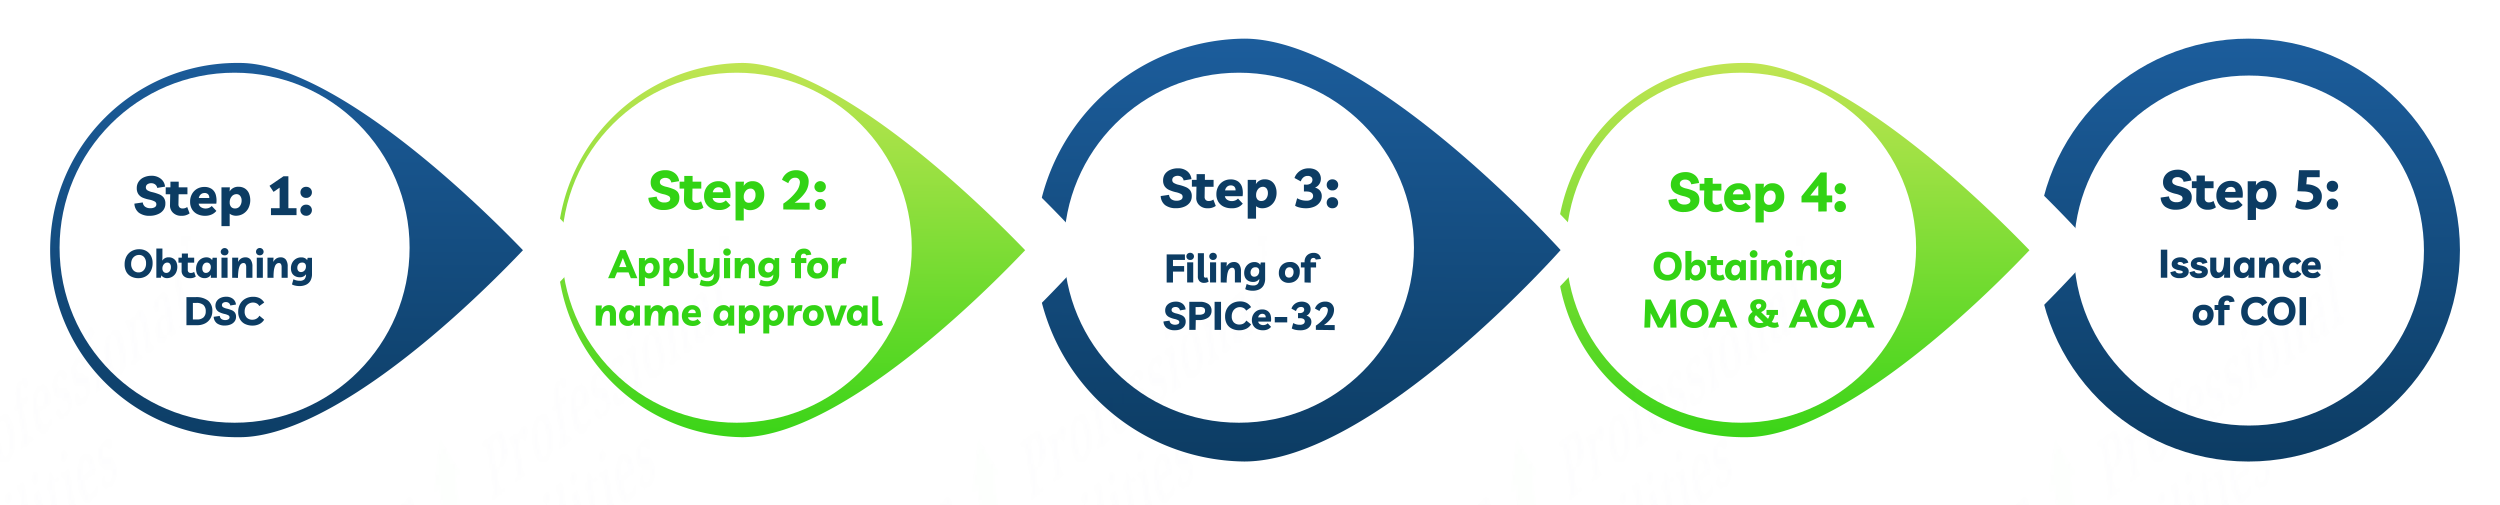 <svg id="Layer_1" data-name="Layer 1" xmlns="http://www.w3.org/2000/svg" xmlns:xlink="http://www.w3.org/1999/xlink" viewBox="0 0 822.52 166"><defs><style>.cls-1{fill:#fff;}.cls-2,.cls-8{fill:none;}.cls-3{fill:#0c3c63;}.cls-4{fill:#2cd717;}.cls-5,.cls-8{stroke:#fff;}.cls-5{stroke-width:8px;fill:url(#linear-gradient);}.cls-6{fill:url(#linear-gradient-2);}.cls-7{mask:url(#mask);}.cls-8{stroke-width:16px;}.cls-9{mask:url(#mask-2);}.cls-10{fill:url(#linear-gradient-3);}.cls-11{fill:url(#linear-gradient-4);}.cls-12{mask:url(#mask-3);}.cls-13{fill:url(#linear-gradient-5);}.cls-14{mask:url(#mask-4);}.cls-15{fill:#32d314;}.cls-16{opacity:0.01;fill:url(#New_Pattern);}</style><linearGradient id="linear-gradient" x1="739.77" y1="16.16" x2="739.77" y2="155.29" gradientTransform="matrix(1, 0, 0, -1, 0, 168)" gradientUnits="userSpaceOnUse"><stop offset="0" stop-color="#0c3c63"/><stop offset="1" stop-color="#1c5d9c"/></linearGradient><linearGradient id="linear-gradient-2" x1="591.2" y1="16.01" x2="592.44" y2="155.13" gradientTransform="matrix(1, 0, 0, -1, 0, 168)" gradientUnits="userSpaceOnUse"><stop offset="0" stop-color="#32d314"/><stop offset="1" stop-color="#c8e656"/></linearGradient><mask id="mask" x="496.98" y="4.71" width="193" height="156" maskUnits="userSpaceOnUse"><g id="path-3-outside-1_260_2" data-name="path-3-outside-1 260 2"><rect class="cls-1" x="496.98" y="4.71" width="193" height="156"/><path d="M678.66,82.28S617,151.84,574.55,151.84a69.57,69.57,0,1,1,0-139.13C615.94,12.71,678.66,82.28,678.66,82.28Z"/></g></mask><mask id="mask-2" x="331.77" y="4.71" width="193" height="156" maskUnits="userSpaceOnUse"><g id="path-5-outside-2_260_2" data-name="path-5-outside-2 260 2"><rect class="cls-1" x="331.77" y="4.71" width="193" height="156"/><path d="M513.45,82.28s-61.63,69.56-104.12,69.56a69.57,69.57,0,0,1,0-139.13C450.73,12.71,513.45,82.28,513.45,82.28Z"/></g></mask><linearGradient id="linear-gradient-3" x1="425.98" y1="16.01" x2="427.23" y2="155.13" xlink:href="#linear-gradient"/><linearGradient id="linear-gradient-4" x1="260.76" y1="16.01" x2="262.01" y2="155.13" xlink:href="#linear-gradient-2"/><mask id="mask-3" x="166.55" y="4.71" width="193" height="156" maskUnits="userSpaceOnUse"><g id="path-7-outside-3_260_2" data-name="path-7-outside-3 260 2"><rect class="cls-1" x="166.55" y="4.71" width="193" height="156"/><path d="M348.23,82.28s-61.63,69.56-104.12,69.56a69.57,69.57,0,0,1,0-139.13C285.51,12.71,348.23,82.28,348.23,82.28Z"/></g></mask><linearGradient id="linear-gradient-5" x1="95.55" y1="16.01" x2="96.79" y2="155.13" xlink:href="#linear-gradient"/><mask id="mask-4" x="1.33" y="4.71" width="193" height="156" maskUnits="userSpaceOnUse"><g id="path-9-outside-4_260_2" data-name="path-9-outside-4 260 2"><rect class="cls-1" x="1.33" y="4.71" width="193" height="156"/><path d="M183,82.28S121.38,151.84,78.9,151.84a69.57,69.57,0,1,1,0-139.13C120.29,12.71,183,82.28,183,82.28Z"/></g></mask><pattern id="New_Pattern" data-name="New Pattern" width="229.6" height="151.37" patternTransform="matrix(0.77, 0, 0, -1.67, 1326.66, 786.57)" patternUnits="userSpaceOnUse" viewBox="0 0 229.59 151.37"><rect class="cls-2" width="229.6" height="151.37"/><rect class="cls-2" x="0.01" y="0.01" width="229.58" height="151.36"/><path class="cls-3" d="M56.19,56.12A10.45,10.45,0,0,0,56.63,51a9.06,9.06,0,0,0-2.44-4.74,13.65,13.65,0,0,0-1.93-1.63,15.79,15.79,0,0,0-3.74-1.82L44,41.18l3.74-10.73a12,12,0,0,0-2-.4,6.41,6.41,0,0,0-1.75,0,6.65,6.65,0,0,0-3.68,1.66,8.83,8.83,0,0,0-2.51,3.89L30,57.81l11.8,4.11a14.21,14.21,0,0,0,6.49.87,8.81,8.81,0,0,0,4.91-2.11A10.64,10.64,0,0,0,56.19,56.12Zm-6.27-6.55-2.73,7.87-7.84-2.73,1.24-3.54,1.81.62-1.25-2.57h0l3.39-1.64.25.52,1,2.06.63-1.81L50,49.58Z"/><path class="cls-3" d="M80,54.68A13.08,13.08,0,0,0,80.48,48a11.3,11.3,0,0,0-3.1-5.72,12.65,12.65,0,0,0-2.32-1.88,15.54,15.54,0,0,0-3,0A10.86,10.86,0,0,0,66.2,43a13.94,13.94,0,0,0-3.66,5.4l-.27.78L56.08,66.93l7.23,2.51,6.18-17.75A6.14,6.14,0,0,1,72.23,48a1.26,1.26,0,0,1,.33-.16,4.68,4.68,0,0,1,3.13-.19c.29.07.58.17.86.26A5.37,5.37,0,0,1,80,50.73,5.49,5.49,0,0,1,80,54.68Z"/><path class="cls-4" d="M75,80.68l-3.14-12,2.52,2L79.75,55.3l.21-.6A13.19,13.19,0,0,0,80.42,48a11.32,11.32,0,0,0-3.09-5.73A13.14,13.14,0,0,0,75,40.37a16.27,16.27,0,0,1,3,.6l.71.24a15.48,15.48,0,0,1,5.89,3.61,11.82,11.82,0,0,1,3.1,5.72,13.37,13.37,0,0,1-.65,7.33l-5.34,15.4H85Z"/><path class="cls-3" d="M41.18,49.23"/><path class="cls-3" d="M102.81,80.93a3,3,0,0,1-1.2.82,4.24,4.24,0,0,1-1.62.19,7.14,7.14,0,0,1-2-.43l-5-1.74.3-.85.67.24a1.21,1.21,0,0,0,.33.07.62.62,0,0,0,.61-.26,1.37,1.37,0,0,0,.26-.51l2.71-7.8a3,3,0,0,0,.13-.59,1.59,1.59,0,0,0-.07-.38,1.31,1.31,0,0,0-.23-.24,1,1,0,0,0-.31-.15l-.67-.23.31-.89L103,70.25l-.3.85-1-.35a1.32,1.32,0,0,0-.33-.08.65.65,0,0,0-.34,0,.73.73,0,0,0-.27.22,2.12,2.12,0,0,0-.25.47L99.58,74l.57.19a7.38,7.38,0,0,1,2.12,1.1,4.52,4.52,0,0,1,1.21,1.33,3.51,3.51,0,0,1,.39,1.49,4.3,4.3,0,0,1-.24,1.51A3,3,0,0,1,102.81,80.93Zm-5.41-.77.61.21a2.12,2.12,0,0,0,1,.18,1.18,1.18,0,0,0,.76-.25,2.2,2.2,0,0,0,.63-.66,8.28,8.28,0,0,0,.5-1.09,5.11,5.11,0,0,0,.32-1.28,2.79,2.79,0,0,0-.09-1,1.66,1.66,0,0,0-.51-.69,3.47,3.47,0,0,0-1-.5l-.39-.14Z"/><path class="cls-3" d="M112.4,74.5l-.53-.18a1.63,1.63,0,0,0-.48-.13.9.9,0,0,0-.4,0,.56.56,0,0,0-.36.23,2.73,2.73,0,0,0-.27.54l-1,2.8-.16.46a2.58,2.58,0,0,0-.13.6,3,3,0,0,0,0,1.19,1.77,1.77,0,0,0,.23.48.91.91,0,0,0,.45.32.58.58,0,0,0,.41.06.89.89,0,0,0,.34-.16,1.1,1.1,0,0,0,.29-.38,3.32,3.32,0,0,0,.24-.59,2.53,2.53,0,0,1,1.38,1,1.5,1.5,0,0,1,.12,1.35,1.31,1.31,0,0,1-.8.84,2.46,2.46,0,0,1-1.54-.14,3.5,3.5,0,0,1-.82-.41,1.84,1.84,0,0,1-.54-.5,2.37,2.37,0,0,1-.3-.62,6.35,6.35,0,0,1-.13-.76h-.07l-.76,1.17-3.3-1.15.3-.85h0a2.73,2.73,0,0,0,.51.14.94.94,0,0,0,.41,0,1,1,0,0,0,.37-.27,4.53,4.53,0,0,0,.27-.54l1.65-4.75a2,2,0,0,0,.1-.64.83.83,0,0,0-.12-.44,1.3,1.3,0,0,0-.34-.28,3,3,0,0,0-.49-.2h0l.29-.85,5.42,1.89Z"/><path class="cls-3" d="M122.2,84a3.73,3.73,0,0,1-1.34,1.12,3.49,3.49,0,0,1-1.61.4,4.94,4.94,0,0,1-1.83-.32,4.26,4.26,0,0,1-2.77-2.2,5,5,0,0,1,.12-3.77,5.64,5.64,0,0,1,1-1.89A3.45,3.45,0,0,1,117,76.2a3.33,3.33,0,0,1,1.61-.39,5,5,0,0,1,1.83.32,4.43,4.43,0,0,1,2.8,2.24,5.22,5.22,0,0,1-.13,3.81A9.06,9.06,0,0,1,122.2,84Zm-5.49-2.35a3.73,3.73,0,0,0-.1,1.2,1.53,1.53,0,0,0,.31.82,1.68,1.68,0,0,0,1.59.56,1.44,1.44,0,0,0,.75-.46,4,4,0,0,0,.67-1,15,15,0,0,0,.64-1.48,7.67,7.67,0,0,0,.46-1.55,4.4,4.4,0,0,0,.1-1.2,1.4,1.4,0,0,0-1-1.34,1.38,1.38,0,0,0-.85-.06,1.51,1.51,0,0,0-.77.49,4.13,4.13,0,0,0-.66,1,10.29,10.29,0,0,0-.64,1.49A14.32,14.32,0,0,0,116.71,81.64Z"/><path class="cls-3" d="M131.59,80.19l-.29.85-.75-.26a2,2,0,0,0-.4-.1,1.09,1.09,0,0,0-.44,0,.8.8,0,0,0-.39.22,1.68,1.68,0,0,0-.31.53l-2,5.67,2.23.77-.38,1.1-2.23-.77-.31.88A7.84,7.84,0,0,0,126,90a3.49,3.49,0,0,0-.06.65,1.16,1.16,0,0,0,.12.44.62.62,0,0,0,.32.23.56.56,0,0,0,.44,0,.77.77,0,0,0,.36-.23,2.72,2.72,0,0,0,.29-.38,3,3,0,0,0,.18-.41,3.33,3.33,0,0,1,1.4.77.91.91,0,0,1,.21,1,1.25,1.25,0,0,1-.3.42,1,1,0,0,1-.56.24,4.92,4.92,0,0,1-.94,0,8.5,8.5,0,0,1-1.34-.35,5.61,5.61,0,0,1-1.42-.73,2.88,2.88,0,0,1-.8-1,2.18,2.18,0,0,1-.26-1.2,5.7,5.7,0,0,1,.29-1.41l.21-.6L122.72,87l.38-1.09,1.45.5,2-5.67a1,1,0,0,0,.09-.6.91.91,0,0,0-.17-.42,3.07,3.07,0,0,0-.35-.28,1.76,1.76,0,0,0-.37-.17l-.36-.12.3-.85Z"/><path class="cls-3" d="M138.32,82.65a3.79,3.79,0,0,1,.86.74,2.09,2.09,0,0,1,.41.78,1.81,1.81,0,0,1-.06.73.87.87,0,0,1-.7.63,2.15,2.15,0,0,0-.17-.65,2,2,0,0,0-.35-.6,2.33,2.33,0,0,0-.53-.51,3.32,3.32,0,0,0-.77-.4,2,2,0,0,0-.94-.14,2,2,0,0,0-.88.34,2.42,2.42,0,0,0-.75.81,6.29,6.29,0,0,0-.67,1.35l5.31,1.85-.28.82A5,5,0,0,1,138,90a3.28,3.28,0,0,1-1.17.95,3.52,3.52,0,0,1-1.46.32,5.21,5.21,0,0,1-3.28-1.18,3.74,3.74,0,0,1-1-1.33,3.93,3.93,0,0,1-.27-1.73,6.65,6.65,0,0,1,.42-2.11,7.2,7.2,0,0,1,.93-1.78A4.22,4.22,0,0,1,133.44,82a3.66,3.66,0,0,1,1.62-.43,5.72,5.72,0,0,1,1.92.31A3.2,3.2,0,0,1,138.32,82.65Zm-4.22,7.23a.7.7,0,0,0,.63,0,1.24,1.24,0,0,0,.57-.39,4,4,0,0,0,.51-.78,10.07,10.07,0,0,0,.45-1.07l-2.8-1a4.38,4.38,0,0,0-.23,2.15,1.31,1.31,0,0,0,.87,1Z"/><path class="cls-3" d="M146.51,85.37a3.7,3.7,0,0,1,.9.95,2.33,2.33,0,0,1,.37,1.12,3.38,3.38,0,0,1-.17,1.3,2.56,2.56,0,0,1-.5.86,2.62,2.62,0,0,1-.75.53,2.52,2.52,0,0,1-1,.3,6.25,6.25,0,0,1-1.14.08,8.69,8.69,0,0,0-1.25,0,5.27,5.27,0,0,0-.81.15,1.31,1.31,0,0,0-.49.27,1,1,0,0,0-.26.42,1.07,1.07,0,0,0,0,.47.8.8,0,0,0,.18.41,2.82,2.82,0,0,0,.36.33,1.89,1.89,0,0,0,.47.24,1.41,1.41,0,0,0,1.22-.09,2.13,2.13,0,0,0,.8-1.15,2.1,2.1,0,0,1,1.18.73,1.14,1.14,0,0,1,.09,1,1.08,1.08,0,0,1-.32.49,1.24,1.24,0,0,1-.67.32,3.06,3.06,0,0,1-1,.05,5.73,5.73,0,0,1-1.36-.32,4.87,4.87,0,0,1-1.37-.63,3.36,3.36,0,0,1-.93-.83,2.41,2.41,0,0,1-.28-2.28,3.43,3.43,0,0,1,.51-.89,2.77,2.77,0,0,1,.79-.56,2.82,2.82,0,0,1,1.07-.31,9.94,9.94,0,0,1,1.34-.09,5.78,5.78,0,0,0,1.09-.06,2.06,2.06,0,0,0,.73-.14,1.19,1.19,0,0,0,.72-.7,1,1,0,0,0-.12-.92,1.64,1.64,0,0,0-.41-.42q-.36-.18-.72-.33a1.63,1.63,0,0,0-.76-.1,1.78,1.78,0,0,0-.71.22,2.06,2.06,0,0,0-.59.55,3.24,3.24,0,0,0-.47.88,2.19,2.19,0,0,1-.44-.2,1.24,1.24,0,0,1-.44-.35,2.14,2.14,0,0,1-.25-.53,1.21,1.21,0,0,1,.08-.68,1.87,1.87,0,0,1,.43-.68,1.68,1.68,0,0,1,.78-.41,3.76,3.76,0,0,1,1.16,0,7.51,7.51,0,0,1,1.54.37A9.78,9.78,0,0,1,146.51,85.37Z"/><path class="cls-3" d="M154.41,88.14a3.4,3.4,0,0,1,.9,1,2.23,2.23,0,0,1,.37,1.12,3,3,0,0,1-.17,1.29,2.3,2.3,0,0,1-.5.87,2.72,2.72,0,0,1-.74.53,2.52,2.52,0,0,1-1,.3,6.25,6.25,0,0,1-1.14.08,8.69,8.69,0,0,0-1.25,0,4.3,4.3,0,0,0-.81.16,1.29,1.29,0,0,0-.49.26,1.06,1.06,0,0,0-.26.43.9.9,0,0,0,0,.46.91.91,0,0,0,.17.42,1.59,1.59,0,0,0,.36.32,1.89,1.89,0,0,0,.47.24,1.47,1.47,0,0,0,1.23-.09,2.16,2.16,0,0,0,.79-1.15,2.32,2.32,0,0,1,1.18.73,1.17,1.17,0,0,1,.1,1,1.15,1.15,0,0,1-.33.48,1.24,1.24,0,0,1-.67.32,3.06,3.06,0,0,1-1,0,5.73,5.73,0,0,1-1.36-.32,5.17,5.17,0,0,1-1.37-.63,3.19,3.19,0,0,1-.94-.85,2.71,2.71,0,0,1-.42-1.06,2.54,2.54,0,0,1,.15-1.22,3.16,3.16,0,0,1,.51-.89,2.77,2.77,0,0,1,.79-.56,3,3,0,0,1,1.06-.31,9.94,9.94,0,0,1,1.34-.09,6.86,6.86,0,0,0,1.09,0,2.32,2.32,0,0,0,.73-.15,1.18,1.18,0,0,0,.45-.28,1.09,1.09,0,0,0,.27-.42,1.19,1.19,0,0,0,0-.46,1.23,1.23,0,0,0-.57-.88,4.6,4.6,0,0,0-.68-.31,1.78,1.78,0,0,0-.76-.11,1.65,1.65,0,0,0-.72.23,2.21,2.21,0,0,0-.59.55,2.91,2.91,0,0,0-.46.87,2.28,2.28,0,0,1-.45-.2,1.23,1.23,0,0,1-.6-1.56,1.87,1.87,0,0,1,.43-.68,1.68,1.68,0,0,1,.78-.41,4.5,4.5,0,0,1,1.16,0,8.25,8.25,0,0,1,1.54.38A9,9,0,0,1,154.41,88.14Z"/><path class="cls-3" d="M157.12,90.07l.29-.85,5.18,1.8-.3.85-.18-.06a1.38,1.38,0,0,0-.4-.1,1.09,1.09,0,0,0-.44,0,.8.8,0,0,0-.39.22,1.35,1.35,0,0,0-.31.53l-2.37,6.8-3.82-1.33.29-.85.18.06a1.8,1.8,0,0,0,.4.1,1.09,1.09,0,0,0,.44,0,2.24,2.24,0,0,0,.4-.22,1.72,1.72,0,0,0,.29-.49l1.71-4.93a1,1,0,0,0,.09-.6.91.91,0,0,0-.17-.42,3,3,0,0,0-.34-.28,1.84,1.84,0,0,0-.38-.17Zm-2.27,10.38a.93.93,0,0,1,.41-.26,1.06,1.06,0,0,1,.5-.06,1.86,1.86,0,0,1,1.06.37,1.06,1.06,0,0,1,.39.37.9.9,0,0,1,.2.47,1.51,1.51,0,0,1-.4,1,1.16,1.16,0,0,1-.45.24,1.19,1.19,0,0,1-.53,0,1.81,1.81,0,0,1-1.06-.37,1.13,1.13,0,0,1-.36-.36,1.06,1.06,0,0,1-.16-.45,1.06,1.06,0,0,1,.4-1Z"/><path class="cls-3" d="M169.58,100.49a3.81,3.81,0,0,1-1.34,1.12,3.36,3.36,0,0,1-1.61.39,5,5,0,0,1-1.84-.32A4.24,4.24,0,0,1,162,99.49a5,5,0,0,1,.12-3.78,5.68,5.68,0,0,1,1-1.88,3.73,3.73,0,0,1,1.34-1.12,3.46,3.46,0,0,1,1.61-.4,5.47,5.47,0,0,1,1.83.32,4.45,4.45,0,0,1,2.76,2.24,5.2,5.2,0,0,1-.13,3.8A6,6,0,0,1,169.58,100.49Zm-5.46-2.34a3.86,3.86,0,0,0-.11,1.22,1.46,1.46,0,0,0,.53,1.1,1.49,1.49,0,0,0,2.11-.16l0,0a4.13,4.13,0,0,0,.66-1,13,13,0,0,0,.64-1.48,7.67,7.67,0,0,0,.46-1.55,4.4,4.4,0,0,0,.1-1.2,1.4,1.4,0,0,0-1-1.34,1.25,1.25,0,0,0-.85-.06,1.51,1.51,0,0,0-.77.49,4.13,4.13,0,0,0-.66,1,10.17,10.17,0,0,0-.64,1.48C164.43,97.15,164.29,97.65,164.12,98.15Z"/><path class="cls-3" d="M183.23,98.25l-.29.85h0a3.23,3.23,0,0,0-.51-.14.68.68,0,0,0-.4,0,.78.78,0,0,0-.34.28,1.83,1.83,0,0,0-.28.58l-1.31,3.75a4.92,4.92,0,0,1-.67,1.36,2.76,2.76,0,0,1-.86.77,2.44,2.44,0,0,1-1,.27,4,4,0,0,1-1.2-.22,5.24,5.24,0,0,1-.69-.28,2.31,2.31,0,0,1-.58-.4,2.42,2.42,0,0,1-.42-.62,3,3,0,0,1-.27-.93h-.07l-.62,1.09-3.44-1.24.31-.89h0a2.73,2.73,0,0,0,.51.14.68.68,0,0,0,.4,0,.57.57,0,0,0,.36-.23,3.06,3.06,0,0,0,.26-.51l1.68-4.82a2,2,0,0,0,.1-.64,1,1,0,0,0-.16-.45,1.3,1.3,0,0,0-.34-.28,3.26,3.26,0,0,0-.48-.2h0l.3-.85,5,1.74-.29.85h0a3.23,3.23,0,0,0-.51-.14.9.9,0,0,0-.4,0,.58.58,0,0,0-.36.23,3.06,3.06,0,0,0-.26.51L175.27,101a7,7,0,0,0-.26,1,4.51,4.51,0,0,0,0,.9,1.43,1.43,0,0,0,.23.72,1.34,1.34,0,0,0,1.25.51,1.66,1.66,0,0,0,.54-.29,2.16,2.16,0,0,0,.44-.6,7.11,7.11,0,0,0,.4-.89L179.73,97Z"/><path class="cls-3" d="M186.25,108a1.18,1.18,0,0,0,.45-.28,2,2,0,0,0,.35-.55,5.1,5.1,0,0,0,.3-.73l.31-.89-1.34-.5a5.32,5.32,0,0,1-2.49-1.64,2.34,2.34,0,0,1-.25-2.27,3.7,3.7,0,0,1,.62-1.09,2.22,2.22,0,0,1,.81-.64,2.42,2.42,0,0,1,1-.21,3.12,3.12,0,0,1,1,.2,3.6,3.6,0,0,1,.75.34,3.23,3.23,0,0,1,.52.46,3,3,0,0,1,.36.56c.08.23.2.47.3.74h.14l.71-1,3,1-.3.85h-.07a2.11,2.11,0,0,0-.49-.09.57.57,0,0,0-.34.08,1.14,1.14,0,0,0-.27.31,2.91,2.91,0,0,0-.23.55l-1.38,4.21a4.53,4.53,0,0,1-.66,1.2,2.44,2.44,0,0,1-.93.63,3.19,3.19,0,0,1-1.23.09,8.63,8.63,0,0,1-2.81-.94,4.4,4.4,0,0,1-1-.65,3.7,3.7,0,0,1-.53-.78,1,1,0,0,1,0-.85,1,1,0,0,1,.86-.65,4.08,4.08,0,0,1,1.72.32,2.29,2.29,0,0,0-.21.72,1.34,1.34,0,0,0,0,.63.89.89,0,0,0,.67.79A1.14,1.14,0,0,0,186.25,108Zm-.2-6.07a2.63,2.63,0,0,0-.15.79,1.26,1.26,0,0,0,.11.69,1.37,1.37,0,0,0,.41.54,3.17,3.17,0,0,0,.76.43l.73.29.42-1.2a3.93,3.93,0,0,0,.19-.89,3.14,3.14,0,0,0-.09-.75,2,2,0,0,0-.35-.6,1.45,1.45,0,0,0-.59-.36.78.78,0,0,0-.83.11,2.09,2.09,0,0,0-.59,1Z"/><path class="cls-3" d="M193.36,102.69l.3-.85,5.17,1.8-.29.85-.18-.06a2,2,0,0,0-.4-.1,1.09,1.09,0,0,0-.44,0,.8.8,0,0,0-.39.22,1.35,1.35,0,0,0-.31.53l-3.63,10.41-3.82-1.33.28-.81.18.06a1.38,1.38,0,0,0,.4.1,1.09,1.09,0,0,0,.44,0,2.56,2.56,0,0,0,.39-.22,1.54,1.54,0,0,0,.3-.49l3-8.58a1.54,1.54,0,0,0,.09-.6.91.91,0,0,0-.17-.42,3,3,0,0,0-.34-.28,1.84,1.84,0,0,0-.38-.17Z"/><path class="cls-3" d="M110.81,65.72l-4.26-1.48.3-.85.67.24a1.28,1.28,0,0,0,.34.07.91.91,0,0,0,.33,0,1.13,1.13,0,0,0,.27-.22,1.37,1.37,0,0,0,.26-.51l2.22-6.38a3.87,3.87,0,0,0,.19-1.12,1.69,1.69,0,0,0-.2-.91,2,2,0,0,0-.59-.68,4.88,4.88,0,0,0-2-.73,2.38,2.38,0,0,0-.88.13,2.33,2.33,0,0,0-.75.57,3,3,0,0,0-.57,1.08L104,61.16a2.94,2.94,0,0,0-.12.59,1.21,1.21,0,0,0,.06.38.55.55,0,0,0,.2.23,1.09,1.09,0,0,0,.31.14l.67.24-.29.85-5.6-2,.29-.85.71.25a1.14,1.14,0,0,0,.33.07h.3a.89.89,0,0,0,.28-.23,1.57,1.57,0,0,0,.25-.5l2.17-6.24a4.43,4.43,0,0,1,.91-1.59,2.89,2.89,0,0,1,1.29-.82,4.07,4.07,0,0,1,1.63-.15,9.21,9.21,0,0,1,2,.46,6.78,6.78,0,0,1,1.76.89,3.68,3.68,0,0,1,1,1.15,2.5,2.5,0,0,1,.36,1.36,4.21,4.21,0,0,1-.26,1.53L110,63.27a2.94,2.94,0,0,0-.12.59,1.21,1.21,0,0,0,.06.38.55.55,0,0,0,.2.23.87.87,0,0,0,.31.14l.71.25Z"/><path class="cls-3" d="M119,57.16a1.75,1.75,0,0,0-.61,1l-1.76,5,2.09.73-.38,1.1-2.09-.73-.7,2-1.35-.47a3.88,3.88,0,0,0-.19-1.85,3.16,3.16,0,0,0-.51-.69,2.24,2.24,0,0,0-.85-.54l.29-.81,1.24.43L116,57.08a5,5,0,0,1,.6-1.14,1.76,1.76,0,0,1,.73-.62,1.6,1.6,0,0,1,.89-.16,3.12,3.12,0,0,1,1,.2,7.12,7.12,0,0,1,.76.31c.2.11.44.23.6.33a2.8,2.8,0,0,1,.48.37,1.93,1.93,0,0,1,.3.27l-.3,1a4.85,4.85,0,0,0-.49-.29,4.35,4.35,0,0,0-.59-.25A1.09,1.09,0,0,0,119,57.16Z"/><path class="cls-3" d="M121.94,57.48l-.18-.06.3-.85,5.17,1.8-.29.85-.18-.06a1.38,1.38,0,0,0-.4-.1.82.82,0,0,0-.44,0,.9.9,0,0,0-.4.23,1.65,1.65,0,0,0-.3.53l-2.37,6.8L119,65.29l.3-.85.18.06a1.8,1.8,0,0,0,.4.1,1.09,1.09,0,0,0,.44,0,1.46,1.46,0,0,0,.38-.18,1.92,1.92,0,0,0,.29-.5L122.72,59a1.59,1.59,0,0,0,.09-.61.88.88,0,0,0-.17-.41,2.2,2.2,0,0,0-.34-.28,1.84,1.84,0,0,0-.38-.17Zm-2.42,10.36a1,1,0,0,1,.41-.25,1.07,1.07,0,0,1,.5-.07,1.86,1.86,0,0,1,1.06.37,1.09,1.09,0,0,1,.39.38.87.87,0,0,1,.2.46,2.18,2.18,0,0,1-.08.57,1.92,1.92,0,0,1-.29.5,1.31,1.31,0,0,1-.45.24,1.19,1.19,0,0,1-.53,0,1.86,1.86,0,0,1-1.06-.37,1.13,1.13,0,0,1-.36-.36,1.06,1.06,0,0,1-.16-.45,1.39,1.39,0,0,1,.08-.57A1.51,1.51,0,0,1,119.52,67.84Z"/><path class="cls-3" d="M127.66,59.55l-.18-.06.29-.85,5.18,1.8-.3.85-.18-.06a1.73,1.73,0,0,0-.84-.1.94.94,0,0,0-.39.22,1.86,1.86,0,0,0-.3.53L127.31,72.3,123.48,71l.3-.85.17.06a1.45,1.45,0,0,0,.41.1,1.62,1.62,0,0,0,.44,0,1.9,1.9,0,0,0,.39-.23,1.51,1.51,0,0,0,.29-.49l3-8.57a1.59,1.59,0,0,0,.09-.61.91.91,0,0,0-.17-.42,2.88,2.88,0,0,0-.34-.27,1.17,1.17,0,0,0-.38-.17Z"/><path class="cls-3" d="M133.39,61.47l-.18-.07.29-.85,5.18,1.82-.3.85-.18-.07a2,2,0,0,0-.4-.1,1.62,1.62,0,0,0-.44,0,.8.8,0,0,0-.39.22,1.89,1.89,0,0,0-.31.53l-2.36,6.8-3.83-1.33.3-.85.17.06a1.38,1.38,0,0,0,.4.1,1.62,1.62,0,0,0,.44,0,1.41,1.41,0,0,0,.39-.19,1.72,1.72,0,0,0,.29-.49L134.17,63a1.54,1.54,0,0,0,.09-.6.91.91,0,0,0-.17-.42,3,3,0,0,0-.34-.28,1.84,1.84,0,0,0-.38-.17ZM131,71.83a.93.93,0,0,1,.41-.26.86.86,0,0,1,.5-.06,2.68,2.68,0,0,1,.55.11,3.06,3.06,0,0,1,.51.26,1.22,1.22,0,0,1,.38.37.9.9,0,0,1,.2.47,1.47,1.47,0,0,1-.37,1.06,1,1,0,0,1-.44.24,1.25,1.25,0,0,1-.54.06,2.57,2.57,0,0,1-.55-.12,3,3,0,0,1-.51-.25,1.24,1.24,0,0,1-.35-.37.91.91,0,0,1-.16-.45,1.58,1.58,0,0,1,.08-.57A.7.7,0,0,1,131,71.83Z"/><path class="cls-3" d="M142.69,65.37a1.75,1.75,0,0,0-.61,1l-1.76,5,2.1.73L142,73.2l-2.09-.73-.7,2L137.89,74a3.88,3.88,0,0,0-.19-1.85,3.22,3.22,0,0,0-.51-.7,2.22,2.22,0,0,0-.85-.53l.29-.82,1.27.45,1.83-5.18a4.15,4.15,0,0,1,.6-1.14,1.76,1.76,0,0,1,.73-.62,1.93,1.93,0,0,1,.89-.16,3.12,3.12,0,0,1,1,.2,5.63,5.63,0,0,1,.77.31l.6.32c.15.1.3.2.45.32a1.48,1.48,0,0,1,.3.26l-.37,1.07c-.13-.09-.33-.2-.49-.29a3.37,3.37,0,0,0-.59-.25A1.12,1.12,0,0,0,142.69,65.37Z"/><path class="cls-3" d="M145.68,65.75l-.18-.06.3-.85,5.17,1.8-.29.85-.18-.06a1.38,1.38,0,0,0-.4-.1,1.62,1.62,0,0,0-.44,0,.88.88,0,0,0-.4.22,1.65,1.65,0,0,0-.3.53l-2.37,6.8-3.83-1.33.3-.85.18.06a1.38,1.38,0,0,0,.4.1,1.09,1.09,0,0,0,.44,0,.88.88,0,0,0,.67-.68l1.72-4.93a1.54,1.54,0,0,0,.09-.6.91.91,0,0,0-.17-.42,3,3,0,0,0-.34-.28,1.84,1.84,0,0,0-.38-.17ZM143,76.6a1.36,1.36,0,0,1,.29-.49.93.93,0,0,1,.41-.26,1.06,1.06,0,0,1,.5-.06,1.86,1.86,0,0,1,1.06.37,1.25,1.25,0,0,1,.39.37.9.9,0,0,1,.2.47,2.18,2.18,0,0,1-.08.57,1.72,1.72,0,0,1-.29.49,1,1,0,0,1-.45.24,1.19,1.19,0,0,1-.53.06,1.86,1.86,0,0,1-1.06-.37,1.54,1.54,0,0,1-.36-.36,1.1,1.1,0,0,1-.16-.46A1.58,1.58,0,0,1,143,76.6Z"/><path class="cls-3" d="M157.59,69a3.5,3.5,0,0,1,.85.73,2.09,2.09,0,0,1,.41.78,1.55,1.55,0,0,1-.06.74.87.87,0,0,1-.7.63,2.13,2.13,0,0,0-.16-.66,2,2,0,0,0-.35-.6,2.13,2.13,0,0,0-.54-.5,3.45,3.45,0,0,0-.74-.38,2.21,2.21,0,0,0-1-.13,1.92,1.92,0,0,0-.87.33,2.56,2.56,0,0,0-.76.81,6.37,6.37,0,0,0-.67,1.36l5.31,1.85-.29.85a5,5,0,0,1-.84,1.61,3.21,3.21,0,0,1-1.22,1,3,3,0,0,1-1.46.33,5.32,5.32,0,0,1-3.29-1.18,3.83,3.83,0,0,1-1-1.33,4.09,4.09,0,0,1-.28-1.73,7.32,7.32,0,0,1,.42-2.12,7.23,7.23,0,0,1,.94-1.78,4.19,4.19,0,0,1,1.31-1.13,3.38,3.38,0,0,1,1.62-.43,5.72,5.72,0,0,1,1.92.31A6.21,6.21,0,0,1,157.59,69Zm-4.27,7.33a1,1,0,0,0,.68,0,1.33,1.33,0,0,0,.58-.39,3.4,3.4,0,0,0,.49-.74c.16-.35.32-.69.46-1.08l-2.8-1a4,4,0,0,0-.27,2.13,1.28,1.28,0,0,0,.86,1Z"/><path class="cls-3" d="M165.73,71.73a3.74,3.74,0,0,1,.9,1,2.32,2.32,0,0,1,.36,1.12,3,3,0,0,1-.17,1.29,2.19,2.19,0,0,1-.5.86,2.31,2.31,0,0,1-.74.54,2.9,2.9,0,0,1-1,.3,6.25,6.25,0,0,1-1.14.08,6.42,6.42,0,0,0-1.24,0,5.27,5.27,0,0,0-.81.15,1.31,1.31,0,0,0-.49.27,1,1,0,0,0-.27.42.94.94,0,0,0,0,.47.88.88,0,0,0,.17.41,2.82,2.82,0,0,0,.36.33,2.16,2.16,0,0,0,.48.24,1.41,1.41,0,0,0,1.22-.09,2.09,2.09,0,0,0,.79-1.12,2.4,2.4,0,0,1,1.17.73,1.17,1.17,0,0,1,.1,1,1.28,1.28,0,0,1-1,.8,2.8,2.8,0,0,1-1,0,5.73,5.73,0,0,1-1.36-.32,4.87,4.87,0,0,1-1.37-.63,3.42,3.42,0,0,1-.94-.84,3,3,0,0,1-.42-1.07,2.54,2.54,0,0,1,.15-1.22,3.16,3.16,0,0,1,.51-.89,2.91,2.91,0,0,1,.79-.56,3.24,3.24,0,0,1,1.06-.31,8.54,8.54,0,0,1,1.34-.08,5.73,5.73,0,0,0,1.09-.06,2.32,2.32,0,0,0,.73-.15,1.15,1.15,0,0,0,.45-.27,1.21,1.21,0,0,0,.27-.43,1,1,0,0,0-.12-.91,1.18,1.18,0,0,0-.41-.42,4.66,4.66,0,0,0-.68-.32,1.78,1.78,0,0,0-.76-.11,1.74,1.74,0,0,0-1.3.78,2.62,2.62,0,0,0-.47.87,2.25,2.25,0,0,1-.45-.19,1.33,1.33,0,0,1-.43-.35,2,2,0,0,1-.25-.53,1.26,1.26,0,0,1,.08-.69,2,2,0,0,1,.43-.68,1.62,1.62,0,0,1,.78-.4,3.76,3.76,0,0,1,1.16,0,7.54,7.54,0,0,1,1.54.38C164.84,71.31,165.31,71.55,165.73,71.73Z"/><path class="cls-3" d="M195.48,121.15a3.43,3.43,0,0,1-.55-.35,3,3,0,0,1-1-1.8,2.41,2.41,0,0,1,0-1,.41.41,0,0,1,0-.22h0l.12-.32.06-.18a2.13,2.13,0,0,1,.42-.65,2.88,2.88,0,0,1,1.64-.94,3.35,3.35,0,0,1,1,0,.31.31,0,0,1,.19,0,2.89,2.89,0,0,1-.13,5.64,2.8,2.8,0,0,1-1,0,.72.72,0,0,1-.29-.06l-.32-.11C195.53,121.12,195.49,121.11,195.48,121.15Zm.46-.52h0a2.27,2.27,0,0,0,2.9-1.38v0h0a2.29,2.29,0,1,0-2.92,1.41Z"/><path class="cls-3" d="M197.28,118.72a.7.7,0,0,1,.23.59.86.86,0,0,1-.15.43,1.6,1.6,0,0,1-.25.27.55.55,0,0,1-.39.1,3.87,3.87,0,0,1-.59-.13l-1.14-.39h0l1-2.76h0l.67.24h0l-.34,1h0l.25.09a.91.91,0,0,0,.33,0,.87.87,0,0,0,.22-.17c.19-.21.41-.37.6-.58h0l.71.24v0c-.23.2-.47.43-.71.67a.74.74,0,0,1-.23.2.66.66,0,0,1-.36.11h0S197.26,118.67,197.28,118.72Zm-1.35.56v0l.35.12h.15a.3.3,0,0,0,.26-.15.3.3,0,0,0,.08-.24.37.37,0,0,0-.14-.29.56.56,0,0,0-.2-.11l-.28-.1h0l-.11.32Z"/><polygon class="cls-3" points="98.48 47.72 98.91 47.87 88.1 78.91 87.67 78.76 98.48 47.72"/></pattern></defs><circle class="cls-5" cx="739.77" cy="82.28" r="73.57"/><circle class="cls-1" cx="739.92" cy="82.43" r="57.58"/><path class="cls-6" d="M678.66,82.28S617,151.84,574.55,151.84a69.57,69.57,0,1,1,0-139.13C615.94,12.71,678.66,82.28,678.66,82.28Z"/><g class="cls-7"><path class="cls-8" d="M678.66,82.28S617,151.84,574.55,151.84a69.57,69.57,0,1,1,0-139.13C615.94,12.71,678.66,82.28,678.66,82.28Z"/></g><circle class="cls-1" cx="572.83" cy="81.5" r="57.58"/><g class="cls-9"><path class="cls-8" d="M513.45,82.28s-61.63,69.56-104.12,69.56a69.57,69.57,0,0,1,0-139.13C450.73,12.71,513.45,82.28,513.45,82.28Z"/></g><path class="cls-10" d="M513.45,82.28s-61.63,69.56-104.12,69.56a69.57,69.57,0,0,1,0-139.13C450.73,12.71,513.45,82.28,513.45,82.28Z"/><circle class="cls-1" cx="407.62" cy="81.5" r="57.58"/><path class="cls-11" d="M348.23,82.28s-61.63,69.56-104.12,69.56a69.57,69.57,0,0,1,0-139.13C285.51,12.71,348.23,82.28,348.23,82.28Z"/><g class="cls-12"><path class="cls-8" d="M348.23,82.28s-61.63,69.56-104.12,69.56a69.57,69.57,0,0,1,0-139.13C285.51,12.71,348.23,82.28,348.23,82.28Z"/></g><circle class="cls-1" cx="242.4" cy="81.5" r="57.58"/><path class="cls-13" d="M183,82.28S121.38,151.84,78.9,151.84a69.57,69.57,0,1,1,0-139.13C120.29,12.71,183,82.28,183,82.28Z"/><g class="cls-14"><path class="cls-8" d="M183,82.28S121.38,151.84,78.9,151.84a69.57,69.57,0,1,1,0-139.13C120.29,12.71,183,82.28,183,82.28Z"/></g><circle class="cls-1" cx="77.18" cy="81.5" r="57.58"/><path class="cls-3" d="M716,69a5.8,5.8,0,0,1-3.66-1,4,4,0,0,1-1.47-3l2.75-.39a2,2,0,0,0,.74,1.43,2.75,2.75,0,0,0,1.74.49,2.71,2.71,0,0,0,1.47-.33,1.06,1.06,0,0,0,.51-.94,1,1,0,0,0-.54-.89,6.71,6.71,0,0,0-1.78-.61,10.67,10.67,0,0,1-2.25-.78,3.41,3.41,0,0,1-1.38-1.2,3.35,3.35,0,0,1-.47-1.87,3.73,3.73,0,0,1,.61-2.11A4.17,4.17,0,0,1,714,56.34a6,6,0,0,1,2.54-.51,4.76,4.76,0,0,1,3.06,1A3.74,3.74,0,0,1,721,59.39l-2.58.44a1.83,1.83,0,0,0-.66-1.15,2.09,2.09,0,0,0-1.32-.4,2,2,0,0,0-1.28.37,1.19,1.19,0,0,0-.48,1,1.07,1.07,0,0,0,.47.92,4.85,4.85,0,0,0,1.71.66,15.45,15.45,0,0,1,2.26.73,3.38,3.38,0,0,1,1.47,1.11,3.15,3.15,0,0,1,.51,1.9,3.52,3.52,0,0,1-.63,2.07,4.18,4.18,0,0,1-1.77,1.41A6.63,6.63,0,0,1,716,69Z"/><path class="cls-3" d="M726.27,69a3.7,3.7,0,0,1-2.69-1,3.22,3.22,0,0,1-1-2.49l.07-3.62h-1.51V59.63h1.55l0-1.87h2.73v1.87h2.86v2.28h-2.9l0,3.32a1.38,1.38,0,0,0,.34,1,1.35,1.35,0,0,0,1,.36,3.25,3.25,0,0,0,.77-.09,2.5,2.5,0,0,0,.76-.39l.8,2.1A4.32,4.32,0,0,1,726.27,69Z"/><path class="cls-3" d="M734.19,69a5.76,5.76,0,0,1-2.65-.57,4.18,4.18,0,0,1-1.73-1.6,4.73,4.73,0,0,1-.61-2.46,5.07,5.07,0,0,1,.62-2.53,4.43,4.43,0,0,1,1.67-1.71,4.68,4.68,0,0,1,2.39-.62,4.12,4.12,0,0,1,2.47.69,3.55,3.55,0,0,1,1.32,1.93,7.07,7.07,0,0,1,.15,2.91H732a1.69,1.69,0,0,0,.72,1.14,2.69,2.69,0,0,0,1.67.46,3,3,0,0,0,1-.2,2.44,2.44,0,0,0,.92-.63l1.53,1.62a4.38,4.38,0,0,1-1.47,1.15A5.11,5.11,0,0,1,734.19,69Zm-.26-7.49a1.81,1.81,0,0,0-1.21.43,2.14,2.14,0,0,0-.66,1.21h3.44a1.59,1.59,0,0,0-.4-1.24A1.63,1.63,0,0,0,733.93,61.48Z"/><path class="cls-3" d="M739.51,72.39V59.63h2.78L742.2,61a3.25,3.25,0,0,1,2.93-1.55,3.79,3.79,0,0,1,2.09.56,3.56,3.56,0,0,1,1.31,1.55,5.44,5.44,0,0,1,.45,2.27,5.5,5.5,0,0,1-.63,2.68,4.56,4.56,0,0,1-1.69,1.79,4.49,4.49,0,0,1-2.38.64,3.41,3.41,0,0,1-1.14-.18,3.21,3.21,0,0,1-.91-.5l0,.5v3.6ZM744,66.58a1.85,1.85,0,0,0,1.56-.75,3,3,0,0,0,.58-1.9,2.34,2.34,0,0,0-.44-1.51,1.48,1.48,0,0,0-1.2-.54,2,2,0,0,0-1.58.75,3,3,0,0,0-.65,2,2,2,0,0,0,.47,1.43A1.58,1.58,0,0,0,744,66.58Z"/><path class="cls-3" d="M758.59,69a10.5,10.5,0,0,1-1.2-.08,7.63,7.63,0,0,1-1.26-.27,3.66,3.66,0,0,1-1-.5l.67-2.48a5.78,5.78,0,0,0,3,.83,2.66,2.66,0,0,0,1.71-.47,1.69,1.69,0,0,0,.32-2.1,1.8,1.8,0,0,0-.9-.63A6.67,6.67,0,0,0,758,63l-2.11-.08L756.4,56h6.8V58.3H759l-.2,2.35a6.5,6.5,0,0,1,3.8,1.14,3.47,3.47,0,0,1,1.3,2.91,3.88,3.88,0,0,1-.65,2.21,4.27,4.27,0,0,1-1.84,1.51A6.52,6.52,0,0,1,758.59,69Z"/><path class="cls-3" d="M767.38,63.1a1.81,1.81,0,0,1-1.37-.52A1.93,1.93,0,0,1,766,60a2.06,2.06,0,0,1,2.74,0,1.87,1.87,0,0,1,0,2.59A1.82,1.82,0,0,1,767.38,63.1Zm0,5.87a1.81,1.81,0,0,1-1.37-.52,1.78,1.78,0,0,1-.5-1.3,1.76,1.76,0,0,1,.5-1.29,2,2,0,0,1,2.74,0,1.73,1.73,0,0,1,.52,1.29,1.76,1.76,0,0,1-.52,1.3A1.82,1.82,0,0,1,767.38,69Z"/><path class="cls-3" d="M710.93,91.38V82.15h2.12v9.23Z"/><path class="cls-3" d="M717.12,91.51a3.67,3.67,0,0,1-2.18-.54,2,2,0,0,1-.87-1.42l1.65-.42a.91.91,0,0,0,.43.61,1.75,1.75,0,0,0,1,.22c.65,0,1-.15,1-.45a.38.38,0,0,0-.28-.36,4.53,4.53,0,0,0-.9-.24,4.58,4.58,0,0,1-1.81-.66,1.59,1.59,0,0,1-.65-1.39,1.87,1.87,0,0,1,.37-1.13,2.4,2.4,0,0,1,1-.78,3.54,3.54,0,0,1,1.47-.29,3,3,0,0,1,1.79.51,1.89,1.89,0,0,1,.83,1.25l-1.62.44a.87.87,0,0,0-.36-.47,1.28,1.28,0,0,0-.72-.18,1,1,0,0,0-.63.14.4.4,0,0,0-.2.34.42.42,0,0,0,.27.37,4.66,4.66,0,0,0,1,.28,5.68,5.68,0,0,1,1.24.36,2,2,0,0,1,.85.62,1.72,1.72,0,0,1,.3,1.07,1.76,1.76,0,0,1-.37,1.12,2.26,2.26,0,0,1-1,.74A4,4,0,0,1,717.12,91.51Z"/><path class="cls-3" d="M723.43,91.51a3.7,3.7,0,0,1-2.19-.54,2.09,2.09,0,0,1-.87-1.42l1.65-.42a.94.94,0,0,0,.43.61,1.8,1.8,0,0,0,1,.22c.65,0,1-.15,1-.45a.4.4,0,0,0-.28-.36,4.89,4.89,0,0,0-.91-.24,4.64,4.64,0,0,1-1.81-.66,1.58,1.58,0,0,1-.64-1.39,1.86,1.86,0,0,1,.36-1.13,2.53,2.53,0,0,1,1-.78,3.6,3.6,0,0,1,1.47-.29,3,3,0,0,1,1.79.51,1.94,1.94,0,0,1,.84,1.25l-1.63.44a.9.9,0,0,0-.35-.47,1.29,1.29,0,0,0-.73-.18,1.09,1.09,0,0,0-.63.14.43.43,0,0,0-.2.34.41.41,0,0,0,.28.37,4.66,4.66,0,0,0,1,.28,5.68,5.68,0,0,1,1.24.36,2,2,0,0,1,.84.62,1.66,1.66,0,0,1,.31,1.07,1.76,1.76,0,0,1-.37,1.12,2.37,2.37,0,0,1-1,.74A4.07,4.07,0,0,1,723.43,91.51Z"/><path class="cls-3" d="M729.48,91.51a2,2,0,0,1-1.73-.78,3.54,3.54,0,0,1-.57-2.17l0-3.8h2l0,3.64a1.78,1.78,0,0,0,.21.93.73.73,0,0,0,.65.34,1.11,1.11,0,0,0,.69-.24,1.82,1.82,0,0,0,.55-.78,6.84,6.84,0,0,0,.37-1.49,17.5,17.5,0,0,0,.14-2.4h1.93v6.62h-2l.09-1.27a2.84,2.84,0,0,1-1,1A2.54,2.54,0,0,1,729.48,91.51Z"/><path class="cls-3" d="M741.73,84.79v6.59h-2l.06-1a2.34,2.34,0,0,1-2.12,1.12,2.67,2.67,0,0,1-1.5-.4,2.48,2.48,0,0,1-.95-1.12,4.26,4.26,0,0,1,.13-3.57,3.33,3.33,0,0,1,1.22-1.3,3.22,3.22,0,0,1,1.71-.46,2.45,2.45,0,0,1,1.11.25,1.93,1.93,0,0,1,.74.67l.17-.79Zm-3.25,1.6a1.34,1.34,0,0,0-1.12.53,2.15,2.15,0,0,0-.41,1.37,1.71,1.71,0,0,0,.31,1.1,1.07,1.07,0,0,0,.87.39,1.48,1.48,0,0,0,1.14-.54,2.14,2.14,0,0,0,.47-1.43,1.47,1.47,0,0,0-.34-1A1.17,1.17,0,0,0,738.48,86.39Z"/><path class="cls-3" d="M743.26,91.38V84.76h2l-.09,1.42a3,3,0,0,1,1-1.12,2.55,2.55,0,0,1,1.41-.4,2.06,2.06,0,0,1,1.77.8,3.77,3.77,0,0,1,.57,2.29l0,3.63h-2l0-3.48a1.91,1.91,0,0,0-.2-1,.74.74,0,0,0-.68-.35,1.25,1.25,0,0,0-.72.22,1.89,1.89,0,0,0-.56.78A5.8,5.8,0,0,0,745.4,89a17,17,0,0,0-.16,2.38Z"/><path class="cls-3" d="M754.39,91.51a3.83,3.83,0,0,1-1.78-.39A2.92,2.92,0,0,1,751.44,90a3.56,3.56,0,0,1-.42-1.77,3.7,3.7,0,0,1,.45-1.85,3.24,3.24,0,0,1,1.24-1.25,3.7,3.7,0,0,1,1.85-.45,3.24,3.24,0,0,1,1.52.34,2.57,2.57,0,0,1,1.07,1l-1.41,1.07a1.47,1.47,0,0,0-.48-.55,1.37,1.37,0,0,0-.7-.17,1.33,1.33,0,0,0-1,.49,1.88,1.88,0,0,0-.42,1.28,1.69,1.69,0,0,0,.37,1.18,1.52,1.52,0,0,0,1.77.24,1.43,1.43,0,0,0,.54-.55l1.36,1.09A2.44,2.44,0,0,1,756,91.2,3.91,3.91,0,0,1,754.39,91.51Z"/><path class="cls-3" d="M760.83,91.51a4,4,0,0,1-1.91-.41A3,3,0,0,1,757.67,90a3.38,3.38,0,0,1-.44-1.78,3.65,3.65,0,0,1,.44-1.83,3.35,3.35,0,0,1,1.21-1.24,3.42,3.42,0,0,1,1.73-.44,3.07,3.07,0,0,1,1.78.49,2.56,2.56,0,0,1,1,1.4,5,5,0,0,1,.11,2.1h-4.2a1.31,1.31,0,0,0,.52.83,2,2,0,0,0,1.21.33,2,2,0,0,0,.74-.15,1.8,1.8,0,0,0,.67-.45l1.1,1.17a3.11,3.11,0,0,1-1.06.83A3.71,3.71,0,0,1,760.83,91.51Zm-.19-5.41a1.28,1.28,0,0,0-.87.32,1.49,1.49,0,0,0-.48.87h2.49a1.15,1.15,0,0,0-.3-.9A1.17,1.17,0,0,0,760.64,86.1Z"/><path class="cls-3" d="M725,100.26a3.32,3.32,0,0,1,2.43.88,3.27,3.27,0,0,1,.87,2.4,3.7,3.7,0,0,1-.44,1.83,3.22,3.22,0,0,1-1.24,1.27,3.65,3.65,0,0,1-1.9.47,3,3,0,0,1-3.29-3.26,3.86,3.86,0,0,1,.44-1.85,3.31,3.31,0,0,1,1.25-1.27A3.69,3.69,0,0,1,725,100.26Zm-.19,5.12a1.28,1.28,0,0,0,1.06-.5,2.11,2.11,0,0,0,.39-1.34,1.66,1.66,0,0,0-.35-1.14,1.2,1.2,0,0,0-1-.41,1.3,1.3,0,0,0-1.07.5,2.07,2.07,0,0,0-.4,1.35,1.7,1.7,0,0,0,.35,1.13A1.18,1.18,0,0,0,724.76,105.38Z"/><path class="cls-3" d="M729.83,107v-5h-1.22v-1.66h1.22v-.2a3,3,0,0,1,.39-1.56,2.71,2.71,0,0,1,1.06-1,3.12,3.12,0,0,1,1.51-.36,2.56,2.56,0,0,1,1.63.5,2.2,2.2,0,0,1,.76,1.52l-1.7.21a.61.61,0,0,0-.23-.41.87.87,0,0,0-.5-.14.91.91,0,0,0-.71.28,1.2,1.2,0,0,0-.25.8v.37h1.78V102h-1.75v5Z"/><path class="cls-3" d="M745.91,105.17a3.76,3.76,0,0,1-1.57,1.44,4.84,4.84,0,0,1-2.23.5,5.58,5.58,0,0,1-2.55-.54,3.86,3.86,0,0,1-1.63-1.57,5.07,5.07,0,0,1-.56-2.45A5.24,5.24,0,0,1,738,100a4.49,4.49,0,0,1,1.74-1.72,5.09,5.09,0,0,1,2.56-.63,4.6,4.6,0,0,1,2.16.47,3.91,3.91,0,0,1,1.47,1.42l-1.62,1.15a2,2,0,0,0-.86-.87,2.61,2.61,0,0,0-1.17-.27,2.68,2.68,0,0,0-1.43.38,2.57,2.57,0,0,0-1,1,3.38,3.38,0,0,0-.34,1.56,2.74,2.74,0,0,0,.68,2,2.48,2.48,0,0,0,1.91.72,2.61,2.61,0,0,0,1.25-.32,2.42,2.42,0,0,0,1-1Z"/><path class="cls-3" d="M750.68,107.11a5.27,5.27,0,0,1-2.5-.53,3.9,3.9,0,0,1-1.6-1.57,5.15,5.15,0,0,1-.55-2.47,5.29,5.29,0,0,1,.59-2.56,4.22,4.22,0,0,1,1.67-1.73,5,5,0,0,1,2.56-.63,4.54,4.54,0,0,1,2.3.57,4.09,4.09,0,0,1,1.54,1.6,4.93,4.93,0,0,1,.55,2.39,5.44,5.44,0,0,1-.58,2.59,4.27,4.27,0,0,1-1.62,1.72A4.64,4.64,0,0,1,750.68,107.11Zm-.08-1.88a2.27,2.27,0,0,0,1.8-.8,3.35,3.35,0,0,0,.68-2.22,2.93,2.93,0,0,0-.62-2,2.08,2.08,0,0,0-1.68-.73,2.44,2.44,0,0,0-1.35.37,2.62,2.62,0,0,0-.92,1.05,3.52,3.52,0,0,0-.33,1.57,2.89,2.89,0,0,0,.65,2A2.26,2.26,0,0,0,750.6,105.23Z"/><path class="cls-3" d="M756.58,107V97.75h2.12V107Z"/><path class="cls-3" d="M49.35,71a5.83,5.83,0,0,1-3.65-1,4,4,0,0,1-1.48-3l2.76-.4A2,2,0,0,0,47.72,68a2.75,2.75,0,0,0,1.74.5,2.71,2.71,0,0,0,1.47-.33,1.08,1.08,0,0,0,.51-1,1,1,0,0,0-.54-.88,6.37,6.37,0,0,0-1.78-.61A10.64,10.64,0,0,1,46.87,65a3.41,3.41,0,0,1-1.39-1.19A3.47,3.47,0,0,1,45,61.88a3.67,3.67,0,0,1,.61-2.1,4,4,0,0,1,1.71-1.43,6,6,0,0,1,2.54-.52,4.75,4.75,0,0,1,3.06,1A3.71,3.71,0,0,1,54.3,61.4l-2.57.43a1.84,1.84,0,0,0-.67-1.14,2.05,2.05,0,0,0-1.31-.41,2.11,2.11,0,0,0-1.28.37,1.2,1.2,0,0,0-.48,1,1.11,1.11,0,0,0,.46.93,5.27,5.27,0,0,0,1.71.65,15.22,15.22,0,0,1,2.27.73,3.38,3.38,0,0,1,1.47,1.11A3.2,3.2,0,0,1,54.41,67a3.52,3.52,0,0,1-.63,2.07A4.09,4.09,0,0,1,52,70.45,6.47,6.47,0,0,1,49.35,71Z"/><path class="cls-3" d="M59.61,71a3.73,3.73,0,0,1-2.68-1,3.23,3.23,0,0,1-1-2.49L56,63.92H54.52V61.63h1.55l0-1.87h2.73l0,1.87h2.87v2.29h-2.9l-.06,3.31a1.41,1.41,0,0,0,.35,1,1.33,1.33,0,0,0,1,.36,2.8,2.8,0,0,0,.77-.1,2.29,2.29,0,0,0,.76-.39l.79,2.11A4.34,4.34,0,0,1,59.61,71Z"/><path class="cls-3" d="M67.53,71a5.71,5.71,0,0,1-2.64-.57,4.12,4.12,0,0,1-1.73-1.6,4.73,4.73,0,0,1-.61-2.46,5,5,0,0,1,.62-2.54,4.5,4.5,0,0,1,1.67-1.71,4.65,4.65,0,0,1,2.39-.61,4.14,4.14,0,0,1,2.46.68A3.53,3.53,0,0,1,71,64.11,7.23,7.23,0,0,1,71.17,67H65.36a1.74,1.74,0,0,0,.72,1.14,2.74,2.74,0,0,0,1.67.46,2.87,2.87,0,0,0,1-.21,2.42,2.42,0,0,0,.91-.62l1.53,1.62a4.22,4.22,0,0,1-1.46,1.14A5.18,5.18,0,0,1,67.53,71Zm-.25-7.49a1.76,1.76,0,0,0-1.21.43,2.14,2.14,0,0,0-.66,1.2h3.44a1.6,1.6,0,0,0-.41-1.24A1.64,1.64,0,0,0,67.28,63.49Z"/><path class="cls-3" d="M72.86,74.4V61.63h2.77L75.54,63a3.25,3.25,0,0,1,2.94-1.55,3.81,3.81,0,0,1,2.09.56,3.59,3.59,0,0,1,1.31,1.54,6,6,0,0,1-.18,5A4.66,4.66,0,0,1,80,70.34a4.58,4.58,0,0,1-2.38.64,3.41,3.41,0,0,1-1.14-.19,2.69,2.69,0,0,1-.91-.5l0,.5V74.4Zm4.48-5.82a1.87,1.87,0,0,0,1.57-.75,3,3,0,0,0,.58-1.89A2.32,2.32,0,0,0,79,64.42a1.45,1.45,0,0,0-1.19-.54,2,2,0,0,0-1.58.76,2.88,2.88,0,0,0-.65,2,2.08,2.08,0,0,0,.46,1.43A1.63,1.63,0,0,0,77.34,68.58Z"/><path class="cls-3" d="M89.15,70.79V68.51H92V61.74l-2,1.39-1.33-2L93.26,58h1.62V68.51h2.68v2.28Z"/><path class="cls-3" d="M100.73,65.11a1.8,1.8,0,0,1-1.37-.53,1.75,1.75,0,0,1-.51-1.29,1.79,1.79,0,0,1,.51-1.3,1.83,1.83,0,0,1,1.37-.52,1.86,1.86,0,0,1,1.37.52,1.8,1.8,0,0,1,.52,1.3,1.76,1.76,0,0,1-.52,1.29A1.83,1.83,0,0,1,100.73,65.11Zm0,5.87a1.8,1.8,0,0,1-1.37-.53,1.82,1.82,0,0,1,1.37-3.11,1.82,1.82,0,0,1,1.37.52,1.87,1.87,0,0,1,0,2.59A1.83,1.83,0,0,1,100.73,71Z"/><path class="cls-3" d="M45.65,91.52a5.13,5.13,0,0,1-2.5-.54,3.79,3.79,0,0,1-1.6-1.57A5.12,5.12,0,0,1,41,86.94a5.39,5.39,0,0,1,.59-2.55,4.37,4.37,0,0,1,1.67-1.74A5,5,0,0,1,45.82,82a4.54,4.54,0,0,1,2.3.57,4,4,0,0,1,1.54,1.59,5,5,0,0,1,.55,2.4,5.47,5.47,0,0,1-.59,2.59A4.22,4.22,0,0,1,48,90.89,4.65,4.65,0,0,1,45.65,91.52Zm-.08-1.89a2.24,2.24,0,0,0,1.79-.8,3.27,3.27,0,0,0,.69-2.21,3,3,0,0,0-.62-2,2.11,2.11,0,0,0-1.68-.74,2.45,2.45,0,0,0-1.35.38,2.58,2.58,0,0,0-.92,1,3.52,3.52,0,0,0-.33,1.57,3,3,0,0,0,.64,2A2.29,2.29,0,0,0,45.57,89.63Z"/><path class="cls-3" d="M51.44,91.39V81.77h2v3l-.06,1a2.38,2.38,0,0,1,2.13-1.11,2.72,2.72,0,0,1,1.51.4,2.61,2.61,0,0,1,1,1.12,4.36,4.36,0,0,1-.13,3.57,3.3,3.3,0,0,1-2.94,1.76,2.28,2.28,0,0,1-1.11-.26,1.92,1.92,0,0,1-.74-.67l-.18.8Zm3.24-1.6a1.35,1.35,0,0,0,1.13-.54,2.17,2.17,0,0,0,.42-1.37,1.72,1.72,0,0,0-.32-1.1,1.05,1.05,0,0,0-.86-.39,1.46,1.46,0,0,0-1.14.55,2.08,2.08,0,0,0-.48,1.43,1.52,1.52,0,0,0,.34,1A1.15,1.15,0,0,0,54.68,89.79Z"/><path class="cls-3" d="M62.39,91.52a2.69,2.69,0,0,1-1.94-.69,2.34,2.34,0,0,1-.7-1.8l0-2.61H58.71V84.77h1.12V83.42h2v1.35h2.06v1.65H61.78l0,2.39a1,1,0,0,0,.25.73,1,1,0,0,0,.74.26,2,2,0,0,0,.55-.07,1.69,1.69,0,0,0,.55-.28L64.41,91A3.18,3.18,0,0,1,62.39,91.52Z"/><path class="cls-3" d="M71.35,84.8v6.59h-2l.07-1a2.37,2.37,0,0,1-2.12,1.12,2.73,2.73,0,0,1-1.51-.41,2.64,2.64,0,0,1-1-1.11A4.39,4.39,0,0,1,65,86.42a3.32,3.32,0,0,1,1.23-1.29,3.22,3.22,0,0,1,1.71-.46,2.33,2.33,0,0,1,1.11.25,1.92,1.92,0,0,1,.74.67l.17-.79ZM68.1,86.39a1.34,1.34,0,0,0-1.13.54,2.18,2.18,0,0,0-.41,1.36,1.73,1.73,0,0,0,.32,1.11,1.06,1.06,0,0,0,.87.39,1.42,1.42,0,0,0,1.13-.55,2.08,2.08,0,0,0,.48-1.43,1.53,1.53,0,0,0-.34-1A1.18,1.18,0,0,0,68.1,86.39Z"/><path class="cls-3" d="M73.87,84a1.21,1.21,0,0,1-.91-.35,1.15,1.15,0,0,1-.34-.83A1.2,1.2,0,0,1,73,82a1.26,1.26,0,0,1,2.17.84,1.19,1.19,0,0,1-.34.83A1.23,1.23,0,0,1,73.87,84Zm1,.78v6.62h-2V84.77Z"/><path class="cls-3" d="M76.39,91.39V84.77h2l-.09,1.42a3,3,0,0,1,1-1.13,2.62,2.62,0,0,1,1.41-.39,2.05,2.05,0,0,1,1.77.79,3.8,3.8,0,0,1,.57,2.3l0,3.63H81l0-3.49a2,2,0,0,0-.2-1,.73.73,0,0,0-.68-.36,1.26,1.26,0,0,0-.72.23,1.77,1.77,0,0,0-.56.77,6.42,6.42,0,0,0-.39,1.5,18.67,18.67,0,0,0-.15,2.38Z"/><path class="cls-3" d="M85.48,84a1.21,1.21,0,0,1-.91-.35,1.15,1.15,0,0,1-.34-.83,1.2,1.2,0,0,1,.33-.84,1.26,1.26,0,0,1,2.17.84,1.19,1.19,0,0,1-.34.83A1.23,1.23,0,0,1,85.48,84Zm1,.78v6.62h-2V84.77Z"/><path class="cls-3" d="M88,91.39V84.77h2l-.1,1.42a3.08,3.08,0,0,1,1-1.13,2.62,2.62,0,0,1,1.41-.39,2.05,2.05,0,0,1,1.77.79,3.8,3.8,0,0,1,.57,2.3l0,3.63h-2l0-3.49a2,2,0,0,0-.2-1,.74.74,0,0,0-.68-.36,1.23,1.23,0,0,0-.72.23,1.78,1.78,0,0,0-.57.77,6.48,6.48,0,0,0-.38,1.5A17,17,0,0,0,90,91.39Z"/><path class="cls-3" d="M98.5,94.12a6.65,6.65,0,0,1-.85-.06,5.57,5.57,0,0,1-.87-.18,2.65,2.65,0,0,1-.72-.31l.48-1.69a4.58,4.58,0,0,0,.94.36,4.52,4.52,0,0,0,1.14.13,2,2,0,0,0,1.55-.49,2.52,2.52,0,0,0,.52-1.55v-.11a2.35,2.35,0,0,1-2.08,1,3,3,0,0,1-1.55-.38,2.46,2.46,0,0,1-1-1,3.38,3.38,0,0,1-.34-1.56,3.82,3.82,0,0,1,.45-1.88,3.28,3.28,0,0,1,3-1.72,2.38,2.38,0,0,1,1.13.25,1.82,1.82,0,0,1,.75.67l.17-.79h1.43v5.3a4.45,4.45,0,0,1-.51,2.24,3.22,3.22,0,0,1-1.45,1.33A5,5,0,0,1,98.5,94.12Zm.87-7.73a1.42,1.42,0,0,0-1.14.5,1.85,1.85,0,0,0-.41,1.25,1.46,1.46,0,0,0,.33,1,1.13,1.13,0,0,0,.9.37,1.46,1.46,0,0,0,.82-.24,1.67,1.67,0,0,0,.58-.65,2,2,0,0,0,.21-1,1.28,1.28,0,0,0-.35-.94A1.25,1.25,0,0,0,99.37,86.39Z"/><path class="cls-3" d="M61.34,107V97.76h3a6.31,6.31,0,0,1,4.12,1.15,4.22,4.22,0,0,1,1.4,3.44,4.56,4.56,0,0,1-.63,2.41,4.37,4.37,0,0,1-1.74,1.64,5.53,5.53,0,0,1-2.59.59Zm2.12-1.89H64.8a3.06,3.06,0,0,0,2.15-.68,2.63,2.63,0,0,0,.74-2,2.7,2.7,0,0,0-.76-2.09,3.46,3.46,0,0,0-2.34-.68H63.46Z"/><path class="cls-3" d="M74,107.1a4.22,4.22,0,0,1-2.63-.72,2.91,2.91,0,0,1-1.07-2.15l2-.29a1.46,1.46,0,0,0,.53,1,2,2,0,0,0,1.26.36,1.85,1.85,0,0,0,1.06-.25.75.75,0,0,0,.37-.68.7.7,0,0,0-.39-.63,4.67,4.67,0,0,0-1.28-.45,7.35,7.35,0,0,1-1.63-.56,2.39,2.39,0,0,1-1-.87,2.41,2.41,0,0,1-.34-1.35A2.71,2.71,0,0,1,71.35,99a2.93,2.93,0,0,1,1.24-1,4.24,4.24,0,0,1,1.83-.37,3.41,3.41,0,0,1,2.21.69,2.69,2.69,0,0,1,1,1.88l-1.86.31a1.32,1.32,0,0,0-.48-.82,1.48,1.48,0,0,0-1-.3,1.46,1.46,0,0,0-.92.27.85.85,0,0,0-.35.72.8.8,0,0,0,.33.67,3.76,3.76,0,0,0,1.24.48,11,11,0,0,1,1.64.52,2.51,2.51,0,0,1,1.06.8,2.35,2.35,0,0,1,.37,1.38,2.54,2.54,0,0,1-.46,1.5,3,3,0,0,1-1.28,1A4.77,4.77,0,0,1,74,107.1Z"/><path class="cls-3" d="M86.91,105.18a3.83,3.83,0,0,1-1.57,1.44,5,5,0,0,1-2.22.5,5.59,5.59,0,0,1-2.56-.55A3.83,3.83,0,0,1,78.94,105a4.93,4.93,0,0,1-.57-2.45A5.1,5.1,0,0,1,79,100a4.43,4.43,0,0,1,1.73-1.73,5.12,5.12,0,0,1,2.57-.62,4.53,4.53,0,0,1,2.15.46,4,4,0,0,1,1.48,1.42l-1.63,1.16a1.91,1.91,0,0,0-.86-.87,2.59,2.59,0,0,0-1.17-.28,2.7,2.7,0,0,0-1.43.38,2.62,2.62,0,0,0-1,1,3.44,3.44,0,0,0-.35,1.56,2.83,2.83,0,0,0,.68,2,2.53,2.53,0,0,0,1.91.71,2.57,2.57,0,0,0,1.26-.32,2.34,2.34,0,0,0,1-1Z"/><path class="cls-15" d="M218.45,69.09a5.83,5.83,0,0,1-3.65-1,4,4,0,0,1-1.48-3l2.75-.4a2,2,0,0,0,.74,1.43,2.76,2.76,0,0,0,1.75.5A2.67,2.67,0,0,0,220,66.3a1.05,1.05,0,0,0,.51-.94,1,1,0,0,0-.54-.88,6.49,6.49,0,0,0-1.78-.61,10.64,10.64,0,0,1-2.25-.79,3.28,3.28,0,0,1-1.39-1.19,3.49,3.49,0,0,1-.47-1.88,3.75,3.75,0,0,1,.61-2.1,4.09,4.09,0,0,1,1.71-1.43A5.85,5.85,0,0,1,219,56a4.71,4.71,0,0,1,3.06,1,3.7,3.7,0,0,1,1.37,2.61l-2.57.43a1.84,1.84,0,0,0-.67-1.14,2.35,2.35,0,0,0-2.59,0,1.18,1.18,0,0,0-.49,1,1.13,1.13,0,0,0,.47.93,5.09,5.09,0,0,0,1.71.65,15.61,15.61,0,0,1,2.27.73A3.41,3.41,0,0,1,223,63.2a3.12,3.12,0,0,1,.52,1.91,3.52,3.52,0,0,1-.63,2.07,4.09,4.09,0,0,1-1.77,1.4A6.51,6.51,0,0,1,218.45,69.09Z"/><path class="cls-15" d="M228.71,69.1a3.71,3.71,0,0,1-2.68-.94,3.2,3.2,0,0,1-1-2.49l.07-3.62h-1.51V59.76h1.54l0-1.87h2.74l0,1.87h2.86v2.29h-2.9l-.05,3.31a1.4,1.4,0,0,0,.34,1,1.36,1.36,0,0,0,1,.36,2.73,2.73,0,0,0,.76-.1,2.54,2.54,0,0,0,.77-.39l.79,2.11A4.34,4.34,0,0,1,228.71,69.1Z"/><path class="cls-15" d="M236.63,69.1a5.78,5.78,0,0,1-2.65-.56,4.16,4.16,0,0,1-1.72-1.6,4.73,4.73,0,0,1-.62-2.46,5,5,0,0,1,.63-2.54,4.5,4.5,0,0,1,1.67-1.71,4.63,4.63,0,0,1,2.38-.61,4.19,4.19,0,0,1,2.47.68,3.47,3.47,0,0,1,1.32,1.94,7,7,0,0,1,.16,2.9h-5.82a1.74,1.74,0,0,0,.72,1.15,3,3,0,0,0,2.7.25,2.45,2.45,0,0,0,.92-.62l1.53,1.62a4.25,4.25,0,0,1-1.47,1.14A5.11,5.11,0,0,1,236.63,69.1Zm-.25-7.48a1.78,1.78,0,0,0-1.22.43,2.13,2.13,0,0,0-.65,1.2h3.43a1.57,1.57,0,0,0-.4-1.24A1.64,1.64,0,0,0,236.38,61.62Z"/><path class="cls-15" d="M242,72.52V59.76h2.77l-.09,1.41a3.24,3.24,0,0,1,2.93-1.55,3.69,3.69,0,0,1,2.09.56A3.49,3.49,0,0,1,251,61.72a6,6,0,0,1-.18,5,4.58,4.58,0,0,1-1.7,1.79,4.46,4.46,0,0,1-2.37.64,3.41,3.41,0,0,1-1.14-.18,2.77,2.77,0,0,1-.91-.5l0,.5v3.6Zm4.48-5.81A1.88,1.88,0,0,0,248,66a3,3,0,0,0,.57-1.9,2.3,2.3,0,0,0-.44-1.51,1.46,1.46,0,0,0-1.2-.54,2,2,0,0,0-1.57.76,2.89,2.89,0,0,0-.66,2,2.09,2.09,0,0,0,.47,1.43A1.6,1.6,0,0,0,246.44,66.71Z"/><path class="cls-15" d="M257.71,68.92V67a17.71,17.71,0,0,0,4.17-3.84,5.6,5.6,0,0,0,1.3-3.11,1.62,1.62,0,0,0-.41-1.17,1.55,1.55,0,0,0-1.16-.41,2.06,2.06,0,0,0-1.4.49,2.93,2.93,0,0,0-.85,1.31l-2.07-1.12a4.51,4.51,0,0,1,1-1.66,4.62,4.62,0,0,1,1.61-1.12A5.22,5.22,0,0,1,262,56a4.65,4.65,0,0,1,2.16.48,3.51,3.51,0,0,1,1.42,1.33,3.67,3.67,0,0,1,.48,2,6.36,6.36,0,0,1-1.07,3.4,13.06,13.06,0,0,1-3.57,3.5h4.95v2.28Z"/><path class="cls-15" d="M269.82,63.24a1.83,1.83,0,0,1-1.37-.53,1.8,1.8,0,0,1-.5-1.29,1.93,1.93,0,0,1,3.25-1.3,1.79,1.79,0,0,1,.51,1.3,1.76,1.76,0,0,1-.51,1.29A1.84,1.84,0,0,1,269.82,63.24Zm0,5.86A1.82,1.82,0,1,1,271.2,66a1.9,1.9,0,0,1,0,2.59A1.83,1.83,0,0,1,269.82,69.1Z"/><path class="cls-15" d="M200.07,91.52l4-9.23h1.78l3.85,9.23h-2.16l-.74-1.89H203l-.77,1.89Zm3.66-3.66h2.37l-1.17-3Z"/><path class="cls-15" d="M210.21,94.12V84.9h2l-.06,1a2.37,2.37,0,0,1,2.12-1.12,2.73,2.73,0,0,1,1.51.41,2.61,2.61,0,0,1,.95,1.12,4.36,4.36,0,0,1-.13,3.57,3.33,3.33,0,0,1-1.23,1.29,3.23,3.23,0,0,1-1.71.47,2.68,2.68,0,0,1-.83-.13,2.08,2.08,0,0,1-.65-.37l0,.37v2.6Zm3.24-4.2a1.35,1.35,0,0,0,1.13-.54A2.17,2.17,0,0,0,215,88a1.72,1.72,0,0,0-.32-1.1,1.06,1.06,0,0,0-.87-.39,1.45,1.45,0,0,0-1.13.55,2.08,2.08,0,0,0-.48,1.43,1.47,1.47,0,0,0,.34,1A1.14,1.14,0,0,0,213.45,89.92Z"/><path class="cls-15" d="M218.25,94.12V84.9h2l-.07,1a2.38,2.38,0,0,1,2.12-1.12,2.73,2.73,0,0,1,1.51.41,2.55,2.55,0,0,1,.95,1.12,3.83,3.83,0,0,1,.32,1.63,4,4,0,0,1-.45,1.94,3.23,3.23,0,0,1-1.22,1.29,3.27,3.27,0,0,1-1.72.47,2.61,2.61,0,0,1-.82-.13,2.13,2.13,0,0,1-.66-.37l0,.37v2.6Zm3.23-4.2a1.34,1.34,0,0,0,1.13-.54A2.17,2.17,0,0,0,223,88a1.72,1.72,0,0,0-.32-1.1,1.05,1.05,0,0,0-.86-.39,1.49,1.49,0,0,0-1.14.55,2.07,2.07,0,0,0-.47,1.43,1.52,1.52,0,0,0,.33,1A1.15,1.15,0,0,0,221.48,89.92Z"/><path class="cls-15" d="M228.36,91.65a2,2,0,0,1-1.54-.56,2.18,2.18,0,0,1-.54-1.6V81.9h2v7.44c0,.4.19.6.56.6a.85.85,0,0,0,.51-.14l.48,1.42a1.83,1.83,0,0,1-.61.3A2.91,2.91,0,0,1,228.36,91.65Z"/><path class="cls-15" d="M232.61,94.25a6.67,6.67,0,0,1-.86-.06,6.09,6.09,0,0,1-.87-.18,2.34,2.34,0,0,1-.71-.31l.47-1.69a5.17,5.17,0,0,0,1,.36,4.36,4.36,0,0,0,1.14.13,2,2,0,0,0,1.54-.49,2.46,2.46,0,0,0,.53-1.55l0-.53a2.9,2.9,0,0,1-1,1.07,2.52,2.52,0,0,1-1.38.39,2,2,0,0,1-1.75-.78,3.52,3.52,0,0,1-.57-2.19l0-3.52h2l0,3.38a1.72,1.72,0,0,0,.21.92.74.74,0,0,0,.68.34,1.2,1.2,0,0,0,.92-.43,3.14,3.14,0,0,0,.61-1.44,14.48,14.48,0,0,0,.25-2.77h1.92v5.33a3.87,3.87,0,0,1-1.09,3A4.41,4.41,0,0,1,232.61,94.25Z"/><path class="cls-15" d="M239.2,84.12a1.23,1.23,0,0,1-.91-.35,1.19,1.19,0,0,1-.34-.83,1.17,1.17,0,0,1,.34-.84,1.2,1.2,0,0,1,.91-.35,1.21,1.21,0,0,1,.91.35,1.17,1.17,0,0,1,.34.84,1.15,1.15,0,0,1-.34.83A1.21,1.21,0,0,1,239.2,84.12Zm1,.78v6.62h-2V84.9Z"/><path class="cls-15" d="M241.72,91.52V84.9h2l-.09,1.42a3.05,3.05,0,0,1,1-1.13,2.63,2.63,0,0,1,1.41-.4,2.06,2.06,0,0,1,1.77.8,3.8,3.8,0,0,1,.57,2.3l0,3.63h-2l0-3.49a1.87,1.87,0,0,0-.2-1,.73.73,0,0,0-.68-.36,1.26,1.26,0,0,0-.72.23,1.85,1.85,0,0,0-.56.77,5.89,5.89,0,0,0-.38,1.5,16.79,16.79,0,0,0-.16,2.38Z"/><path class="cls-15" d="M252.23,94.25a6.52,6.52,0,0,1-.85-.06,6,6,0,0,1-.88-.18,2.65,2.65,0,0,1-.72-.31l.49-1.69a4.37,4.37,0,0,0,.94.36,4.47,4.47,0,0,0,1.14.13,2,2,0,0,0,1.54-.49,2.4,2.4,0,0,0,.52-1.55l0-.11a2.37,2.37,0,0,1-2.08,1A3,3,0,0,1,250.8,91a2.49,2.49,0,0,1-1-1.05,3.54,3.54,0,0,1-.33-1.56,3.81,3.81,0,0,1,.44-1.88,3.36,3.36,0,0,1,1.22-1.26,3.29,3.29,0,0,1,1.74-.47,2.46,2.46,0,0,1,1.14.26,2,2,0,0,1,.75.67l.17-.8h1.43v5.31a4.44,4.44,0,0,1-.52,2.24,3.2,3.2,0,0,1-1.44,1.33A5,5,0,0,1,252.23,94.25Zm.87-7.73A1.39,1.39,0,0,0,252,87a1.85,1.85,0,0,0-.42,1.25,1.46,1.46,0,0,0,.33,1,1.13,1.13,0,0,0,.9.37,1.44,1.44,0,0,0,.82-.24,1.53,1.53,0,0,0,.58-.65,1.93,1.93,0,0,0,.22-1,1.25,1.25,0,0,0-.36-.94A1.23,1.23,0,0,0,253.1,86.52Z"/><path class="cls-15" d="M261.55,91.52v-5h-1.22V84.9h1.22v-.21a3,3,0,0,1,.39-1.55,2.67,2.67,0,0,1,1.06-1,3.23,3.23,0,0,1,1.51-.35,2.55,2.55,0,0,1,1.63.49,2.3,2.3,0,0,1,.77,1.52L265.2,84a.55.55,0,0,0-.23-.4.8.8,0,0,0-.5-.15.9.9,0,0,0-.7.28,1.17,1.17,0,0,0-.26.8v.38h1.78v1.65h-1.75v5Z"/><path class="cls-15" d="M269.18,84.79a3,3,0,0,1,3.3,3.28A3.75,3.75,0,0,1,272,89.9a3.21,3.21,0,0,1-1.25,1.28,3.74,3.74,0,0,1-1.9.47,3,3,0,0,1-3.28-3.27,3.68,3.68,0,0,1,.44-1.84,3.27,3.27,0,0,1,1.25-1.28A3.67,3.67,0,0,1,269.18,84.79ZM269,89.92a1.27,1.27,0,0,0,1.05-.5,2.11,2.11,0,0,0,.4-1.35,1.74,1.74,0,0,0-.35-1.14,1.2,1.2,0,0,0-1-.41,1.3,1.3,0,0,0-1.07.5,2.11,2.11,0,0,0-.4,1.35,1.72,1.72,0,0,0,.34,1.14A1.23,1.23,0,0,0,269,89.92Z"/><path class="cls-15" d="M278.23,86.82a2,2,0,0,0-.7-.1,1.35,1.35,0,0,0-1.08.47,3.23,3.23,0,0,0-.59,1.54,17.22,17.22,0,0,0-.18,2.79h-2V87.23l0-2.33h2l-.09,1.65a2.66,2.66,0,0,1,.94-1.35,2.18,2.18,0,0,1,1.27-.41,2.73,2.73,0,0,1,.41,0l.38.09Z"/><path class="cls-15" d="M196,107.12V100.5h2l-.09,1.42a3.08,3.08,0,0,1,1-1.13,2.63,2.63,0,0,1,1.41-.4,2.07,2.07,0,0,1,1.77.8,3.8,3.8,0,0,1,.57,2.3l0,3.63h-2l0-3.49a2,2,0,0,0-.2-1,.75.75,0,0,0-.69-.36,1.23,1.23,0,0,0-.71.23,1.78,1.78,0,0,0-.57.77,6.34,6.34,0,0,0-.38,1.5,16.79,16.79,0,0,0-.16,2.38Z"/><path class="cls-15" d="M210.56,100.53v6.59h-2l.07-1a2.37,2.37,0,0,1-2.12,1.12,2.73,2.73,0,0,1-1.51-.41,2.61,2.61,0,0,1-1-1.12,4,4,0,0,1-.32-1.63,4,4,0,0,1,.45-1.94,3.32,3.32,0,0,1,1.23-1.29,3.23,3.23,0,0,1,1.71-.47,2.33,2.33,0,0,1,1.11.26,1.92,1.92,0,0,1,.74.67l.17-.79Zm-3.25,1.59a1.34,1.34,0,0,0-1.13.54,2.18,2.18,0,0,0-.41,1.36,1.73,1.73,0,0,0,.32,1.11,1.06,1.06,0,0,0,.87.39,1.45,1.45,0,0,0,1.13-.55,2.08,2.08,0,0,0,.48-1.43,1.53,1.53,0,0,0-.34-1A1.18,1.18,0,0,0,207.31,102.12Z"/><path class="cls-15" d="M212.09,107.12V100.5h2l-.08,1.36a2.67,2.67,0,0,1,1-1.11,2.63,2.63,0,0,1,1.33-.36,2.26,2.26,0,0,1,1.23.35,2.16,2.16,0,0,1,.83,1.11,2.94,2.94,0,0,1,2.51-1.46,2.05,2.05,0,0,1,1.76.8,3.8,3.8,0,0,1,.57,2.3l0,3.63h-2l0-3.59a1.7,1.7,0,0,0-.22-.94.75.75,0,0,0-.68-.35,1.06,1.06,0,0,0-.65.22,1.75,1.75,0,0,0-.54.77,5.85,5.85,0,0,0-.37,1.49,18.54,18.54,0,0,0-.17,2.4h-2v-3.59a1.79,1.79,0,0,0-.21-.94.72.72,0,0,0-.66-.35,1.07,1.07,0,0,0-.66.22,1.93,1.93,0,0,0-.54.77,6.24,6.24,0,0,0-.38,1.49,19,19,0,0,0-.15,2.4Z"/><path class="cls-15" d="M227.94,107.25a4.17,4.17,0,0,1-1.91-.41,3,3,0,0,1-1.25-1.16,3.37,3.37,0,0,1-.44-1.77,3.66,3.66,0,0,1,.45-1.84,3.16,3.16,0,0,1,1.2-1.23,3.36,3.36,0,0,1,1.73-.45,3,3,0,0,1,1.78.5,2.47,2.47,0,0,1,.95,1.4,5,5,0,0,1,.11,2.1h-4.19a1.24,1.24,0,0,0,.51.82,2,2,0,0,0,1.21.33,2,2,0,0,0,.74-.15,1.82,1.82,0,0,0,.67-.44l1.1,1.17a3.08,3.08,0,0,1-1.06.82A3.71,3.71,0,0,1,227.94,107.25Zm-.18-5.41a1.28,1.28,0,0,0-.88.31,1.55,1.55,0,0,0-.48.87h2.49a1.12,1.12,0,0,0-.3-.9A1.16,1.16,0,0,0,227.76,101.84Z"/><path class="cls-15" d="M241.56,100.53v6.59h-2l.06-1a2.35,2.35,0,0,1-2.11,1.12,2.7,2.7,0,0,1-1.51-.41,2.55,2.55,0,0,1-.95-1.12,3.83,3.83,0,0,1-.33-1.63,3.92,3.92,0,0,1,.46-1.94,3.3,3.3,0,0,1,1.22-1.29,3.24,3.24,0,0,1,1.72-.47,2.32,2.32,0,0,1,1.1.26,1.86,1.86,0,0,1,.74.67l.17-.79Zm-3.25,1.59a1.32,1.32,0,0,0-1.12.54,2.12,2.12,0,0,0-.41,1.36,1.67,1.67,0,0,0,.32,1.11,1.05,1.05,0,0,0,.86.39,1.49,1.49,0,0,0,1.14-.55,2.12,2.12,0,0,0,.47-1.43,1.53,1.53,0,0,0-.33-1A1.21,1.21,0,0,0,238.31,102.12Z"/><path class="cls-15" d="M243.1,109.72V100.5h2l-.07,1a2.38,2.38,0,0,1,2.12-1.12,2.73,2.73,0,0,1,1.51.41,2.55,2.55,0,0,1,1,1.12,4.36,4.36,0,0,1-.13,3.57,3.23,3.23,0,0,1-1.22,1.29,3.27,3.27,0,0,1-1.72.47,2.61,2.61,0,0,1-.82-.13,2.13,2.13,0,0,1-.66-.37l0,.37v2.6Zm3.23-4.2a1.34,1.34,0,0,0,1.13-.54,2.17,2.17,0,0,0,.42-1.37,1.72,1.72,0,0,0-.32-1.1,1.05,1.05,0,0,0-.86-.39,1.47,1.47,0,0,0-1.14.55,2.08,2.08,0,0,0-.48,1.43,1.52,1.52,0,0,0,.34,1A1.15,1.15,0,0,0,246.33,105.52Z"/><path class="cls-15" d="M251.13,109.72V100.5h2l-.06,1a2.36,2.36,0,0,1,2.12-1.12,2.67,2.67,0,0,1,1.5.41,2.48,2.48,0,0,1,.95,1.12,3.83,3.83,0,0,1,.33,1.63,3.89,3.89,0,0,1-.46,1.94,3.3,3.3,0,0,1-2.94,1.76,2.66,2.66,0,0,1-.82-.13,2.13,2.13,0,0,1-.66-.37l0,.37v2.6Zm3.24-4.2a1.36,1.36,0,0,0,1.13-.54,2.17,2.17,0,0,0,.41-1.37,1.71,1.71,0,0,0-.31-1.1,1.07,1.07,0,0,0-.87-.39,1.49,1.49,0,0,0-1.14.55,2.12,2.12,0,0,0-.47,1.43,1.47,1.47,0,0,0,.34,1A1.14,1.14,0,0,0,254.37,105.52Z"/><path class="cls-15" d="M263.7,102.42a1.92,1.92,0,0,0-.7-.1,1.36,1.36,0,0,0-1.08.47,3.34,3.34,0,0,0-.59,1.54,17.22,17.22,0,0,0-.18,2.79h-2v-4.29l0-2.33h2l-.09,1.65a2.72,2.72,0,0,1,.94-1.35,2.21,2.21,0,0,1,1.27-.41,2.63,2.63,0,0,1,.41,0l.38.09Z"/><path class="cls-15" d="M267.72,100.39a3.06,3.06,0,0,1,3.3,3.28,3.75,3.75,0,0,1-.44,1.83,3.27,3.27,0,0,1-1.25,1.28,3.74,3.74,0,0,1-1.9.47,3.05,3.05,0,0,1-3.29-3.27,3.79,3.79,0,0,1,.44-1.84,3.27,3.27,0,0,1,1.25-1.28A3.73,3.73,0,0,1,267.72,100.39Zm-.2,5.13a1.29,1.29,0,0,0,1.06-.5,2.11,2.11,0,0,0,.4-1.35,1.74,1.74,0,0,0-.35-1.14,1.22,1.22,0,0,0-1-.41,1.32,1.32,0,0,0-1.08.5,2.16,2.16,0,0,0-.39,1.35,1.72,1.72,0,0,0,.34,1.14A1.22,1.22,0,0,0,267.52,105.52Z"/><path class="cls-15" d="M276.65,100.5h2l-2.43,6.62h-2.83l-2.08-6.62h2.16l1.45,5Z"/><path class="cls-15" d="M285.44,100.53v6.59h-2l.07-1a2.37,2.37,0,0,1-2.12,1.12,2.73,2.73,0,0,1-1.51-.41,2.61,2.61,0,0,1-.95-1.12,4,4,0,0,1-.32-1.63,4,4,0,0,1,.45-1.94,3.32,3.32,0,0,1,1.23-1.29,3.23,3.23,0,0,1,1.71-.47,2.33,2.33,0,0,1,1.11.26,1.92,1.92,0,0,1,.74.67l.17-.79Zm-3.25,1.59a1.34,1.34,0,0,0-1.13.54,2.18,2.18,0,0,0-.41,1.36,1.73,1.73,0,0,0,.32,1.11,1.06,1.06,0,0,0,.87.39A1.45,1.45,0,0,0,283,105a2.08,2.08,0,0,0,.48-1.43,1.53,1.53,0,0,0-.34-1A1.18,1.18,0,0,0,282.19,102.12Z"/><path class="cls-15" d="M289.05,107.25a2,2,0,0,1-1.54-.56,2.18,2.18,0,0,1-.54-1.6V97.5h2V105c0,.39.19.59.56.59a.85.85,0,0,0,.51-.14l.48,1.42a1.83,1.83,0,0,1-.61.3A2.61,2.61,0,0,1,289.05,107.25Z"/><path class="cls-3" d="M387,68.5a5.85,5.85,0,0,1-3.65-1,4,4,0,0,1-1.47-3l2.75-.4a2,2,0,0,0,.74,1.44,2.75,2.75,0,0,0,1.74.49,2.71,2.71,0,0,0,1.47-.33,1.07,1.07,0,0,0,.51-1,1,1,0,0,0-.54-.88,6.37,6.37,0,0,0-1.78-.61,11.27,11.27,0,0,1-2.25-.78,3.41,3.41,0,0,1-1.38-1.2,3.37,3.37,0,0,1-.47-1.87,3.68,3.68,0,0,1,.61-2.11A4.09,4.09,0,0,1,385,55.89a6,6,0,0,1,2.54-.51,4.7,4.7,0,0,1,3.06.95A3.78,3.78,0,0,1,392,58.94l-2.58.43a1.83,1.83,0,0,0-.66-1.14,2.36,2.36,0,0,0-2.6,0,1.2,1.2,0,0,0-.48,1,1.08,1.08,0,0,0,.47.93,5.27,5.27,0,0,0,1.71.66,14.33,14.33,0,0,1,2.26.73,3.44,3.44,0,0,1,1.47,1.1,3.2,3.2,0,0,1,.51,1.91,3.52,3.52,0,0,1-.63,2.07A4.18,4.18,0,0,1,389.66,68,6.64,6.64,0,0,1,387,68.5Z"/><path class="cls-3" d="M397.26,68.52a3.73,3.73,0,0,1-2.68-1,3.23,3.23,0,0,1-1-2.49l.07-3.62h-1.51V59.17h1.55l0-1.87h2.73v1.87h2.86v2.29h-2.9l-.05,3.31a1.39,1.39,0,0,0,.34,1,1.33,1.33,0,0,0,1,.36,2.8,2.8,0,0,0,.77-.1,2.12,2.12,0,0,0,.76-.39l.8,2.11A4.33,4.33,0,0,1,397.26,68.52Z"/><path class="cls-3" d="M405.19,68.52a5.73,5.73,0,0,1-2.65-.57,4.18,4.18,0,0,1-1.73-1.6,4.73,4.73,0,0,1-.61-2.46,5.11,5.11,0,0,1,.62-2.54,4.57,4.57,0,0,1,1.67-1.71,4.67,4.67,0,0,1,2.39-.61,4.19,4.19,0,0,1,2.47.68,3.61,3.61,0,0,1,1.32,1.94,7.05,7.05,0,0,1,.15,2.91H403a1.74,1.74,0,0,0,.72,1.14,2.69,2.69,0,0,0,1.67.46,2.83,2.83,0,0,0,1-.21,2.42,2.42,0,0,0,.92-.62L408.88,67a4.35,4.35,0,0,1-1.47,1.14A5,5,0,0,1,405.19,68.52ZM404.93,61a1.76,1.76,0,0,0-1.21.43,2.14,2.14,0,0,0-.66,1.21h3.44a1.58,1.58,0,0,0-.41-1.25A1.63,1.63,0,0,0,404.93,61Z"/><path class="cls-3" d="M410.51,71.94V59.17h2.78l-.09,1.41A3.25,3.25,0,0,1,416.13,59a3.79,3.79,0,0,1,2.09.56,3.56,3.56,0,0,1,1.31,1.55A5.4,5.4,0,0,1,420,63.4a5.54,5.54,0,0,1-.63,2.69,4.7,4.7,0,0,1-1.69,1.79,4.58,4.58,0,0,1-2.38.64,3.41,3.41,0,0,1-1.14-.18,2.89,2.89,0,0,1-.91-.51l0,.51v3.6ZM415,66.12a1.88,1.88,0,0,0,1.57-.74,3,3,0,0,0,.58-1.9A2.37,2.37,0,0,0,416.7,62a1.48,1.48,0,0,0-1.2-.54,2.05,2.05,0,0,0-1.58.76,3,3,0,0,0-.65,2,2,2,0,0,0,.47,1.43A1.56,1.56,0,0,0,415,66.12Z"/><path class="cls-3" d="M429.61,68.52a9.31,9.31,0,0,1-1.25-.09,8.27,8.27,0,0,1-1.26-.28,4.4,4.4,0,0,1-1-.46l.67-2.47a5.9,5.9,0,0,0,3,.8,2.69,2.69,0,0,0,1.72-.44,1.34,1.34,0,0,0,.53-1.1Q432,63,429.74,63H429V60.74h.66a2.38,2.38,0,0,0,1.67-.46,1.49,1.49,0,0,0,.47-1.11,1.23,1.23,0,0,0-.38-.92,1.64,1.64,0,0,0-1.18-.37,2.08,2.08,0,0,0-1.42.49,2.85,2.85,0,0,0-.85,1.31l-2.07-1.12a4.45,4.45,0,0,1,1-1.65,4.74,4.74,0,0,1,1.61-1.13,5.21,5.21,0,0,1,2.08-.4,4.93,4.93,0,0,1,2.14.43A3.26,3.26,0,0,1,434.07,57a3.34,3.34,0,0,1,.51,1.85,3.14,3.14,0,0,1-.5,1.69,3,3,0,0,1-1.44,1.19,3.08,3.08,0,0,1,1.65,1,2.89,2.89,0,0,1,.58,1.84,3.37,3.37,0,0,1-.65,2A4.22,4.22,0,0,1,432.39,68,6.93,6.93,0,0,1,429.61,68.52Z"/><path class="cls-3" d="M438.38,62.65a1.77,1.77,0,0,1-1.88-1.82,1.75,1.75,0,0,1,.51-1.29,1.8,1.8,0,0,1,1.37-.53,1.83,1.83,0,0,1,1.37.53,1.72,1.72,0,0,1,.52,1.29,1.76,1.76,0,0,1-.52,1.3A1.82,1.82,0,0,1,438.38,62.65Zm0,5.87A1.83,1.83,0,0,1,437,68a1.91,1.91,0,0,1,0-2.6,1.83,1.83,0,0,1,1.37-.52,1.86,1.86,0,0,1,1.37.52,1.89,1.89,0,0,1,0,2.6A1.86,1.86,0,0,1,438.38,68.52Z"/><path class="cls-3" d="M389.86,85.53h-3.94v2h3.67v1.82h-3.67v3.61h-2.08V83.7h6Z"/><path class="cls-3" d="M391.58,85.53a1.19,1.19,0,0,1-.91-.35,1.13,1.13,0,0,1-.34-.83,1.16,1.16,0,0,1,.33-.83,1.37,1.37,0,0,1,1.83,0,1.18,1.18,0,0,1,0,1.66A1.19,1.19,0,0,1,391.58,85.53Zm1,.78v6.62h-2V86.31Z"/><path class="cls-3" d="M396.18,93.06a2,2,0,0,1-1.54-.55,2.22,2.22,0,0,1-.54-1.61V83.31h2v7.45c0,.4.19.6.56.6a.85.85,0,0,0,.51-.15l.48,1.42a2,2,0,0,1-.61.31A2.86,2.86,0,0,1,396.18,93.06Z"/><path class="cls-3" d="M399.11,85.53a1.16,1.16,0,0,1-.91-.35,1.13,1.13,0,0,1-.34-.83,1.16,1.16,0,0,1,.33-.83,1.37,1.37,0,0,1,1.83,0,1.21,1.21,0,0,1,0,1.66A1.19,1.19,0,0,1,399.11,85.53Zm1,.78v6.62h-2V86.31Z"/><path class="cls-3" d="M401.63,92.93V86.31h2l-.09,1.42a3.08,3.08,0,0,1,1-1.13,2.62,2.62,0,0,1,1.41-.39,2,2,0,0,1,1.77.8,3.77,3.77,0,0,1,.57,2.29l0,3.63h-2l0-3.48a2,2,0,0,0-.2-1,.75.75,0,0,0-.69-.36,1.23,1.23,0,0,0-.71.23,1.78,1.78,0,0,0-.57.77,6.48,6.48,0,0,0-.38,1.5,16.9,16.9,0,0,0-.16,2.38Z"/><path class="cls-3" d="M412.13,95.66a6.65,6.65,0,0,1-.85-.06,6,6,0,0,1-.88-.18,2.42,2.42,0,0,1-.71-.31l.48-1.69a4.37,4.37,0,0,0,.94.36,4.45,4.45,0,0,0,1.14.14,2,2,0,0,0,1.55-.5,2.51,2.51,0,0,0,.52-1.54v-.12a2.35,2.35,0,0,1-2.08,1,3,3,0,0,1-1.55-.38,2.46,2.46,0,0,1-1-1,3.38,3.38,0,0,1-.34-1.56,3.75,3.75,0,0,1,.45-1.87,3.36,3.36,0,0,1,1.21-1.27,3.28,3.28,0,0,1,1.74-.46,2.4,2.4,0,0,1,1.14.25,1.82,1.82,0,0,1,.75.67l.17-.79h1.43v5.3a4.45,4.45,0,0,1-.51,2.24,3.3,3.3,0,0,1-1.45,1.34A5.12,5.12,0,0,1,412.13,95.66Zm.87-7.72a1.41,1.41,0,0,0-1.14.49,1.87,1.87,0,0,0-.42,1.25,1.5,1.5,0,0,0,.33,1,1.18,1.18,0,0,0,.91.36,1.56,1.56,0,0,0,.82-.23,1.71,1.71,0,0,0,.57-.65,2,2,0,0,0,.22-1,1.29,1.29,0,0,0-.35-.95A1.26,1.26,0,0,0,413,87.94Z"/><path class="cls-3" d="M424.33,86.21a3,3,0,0,1,3.3,3.27,3.82,3.82,0,0,1-.44,1.84,3.31,3.31,0,0,1-1.25,1.27,3.74,3.74,0,0,1-1.9.47,3.24,3.24,0,0,1-2.41-.89,3.18,3.18,0,0,1-.88-2.37,3.83,3.83,0,0,1,.44-1.85,3.25,3.25,0,0,1,1.25-1.27A3.63,3.63,0,0,1,424.33,86.21Zm-.2,5.12a1.29,1.29,0,0,0,1.06-.5,2.13,2.13,0,0,0,.4-1.35,1.7,1.7,0,0,0-.35-1.13,1.2,1.2,0,0,0-1-.41,1.28,1.28,0,0,0-1.07.5,2.11,2.11,0,0,0-.39,1.34,1.71,1.71,0,0,0,.34,1.14A1.22,1.22,0,0,0,424.13,91.33Z"/><path class="cls-3" d="M429.2,92.93V88H428V86.31h1.22V86.1a3,3,0,0,1,.39-1.55,2.64,2.64,0,0,1,1.06-1,3.15,3.15,0,0,1,1.51-.36,2.55,2.55,0,0,1,1.63.49,2.25,2.25,0,0,1,.77,1.52l-1.71.21a.55.55,0,0,0-.23-.4.79.79,0,0,0-.49-.14.89.89,0,0,0-.71.28,1.12,1.12,0,0,0-.26.79v.38H433V88h-1.76v5Z"/><path class="cls-3" d="M386.49,108.65a4.27,4.27,0,0,1-2.64-.73,2.91,2.91,0,0,1-1.06-2.15l2-.28a1.47,1.47,0,0,0,.54,1,2.42,2.42,0,0,0,2.32.12A.78.78,0,0,0,388,106a.71.71,0,0,0-.39-.64,4.38,4.38,0,0,0-1.29-.44,8,8,0,0,1-1.62-.57,2.37,2.37,0,0,1-1-.86,2.47,2.47,0,0,1-.34-1.36,2.63,2.63,0,0,1,.44-1.52,3,3,0,0,1,1.23-1,4.26,4.26,0,0,1,1.84-.37,3.41,3.41,0,0,1,2.21.69,2.71,2.71,0,0,1,1,1.88l-1.86.31a1.32,1.32,0,0,0-.48-.82,1.49,1.49,0,0,0-1-.29,1.57,1.57,0,0,0-.93.26.87.87,0,0,0-.35.72.8.8,0,0,0,.34.67,3.76,3.76,0,0,0,1.24.48,9.76,9.76,0,0,1,1.63.53,2.37,2.37,0,0,1,1.06.8,2.23,2.23,0,0,1,.37,1.37,2.58,2.58,0,0,1-.45,1.5,3,3,0,0,1-1.28,1A4.76,4.76,0,0,1,386.49,108.65Z"/><path class="cls-3" d="M393.36,108.53h-2.07V99.3h3.39a4.77,4.77,0,0,1,2.93.75,2.58,2.58,0,0,1,1,2.19,2.67,2.67,0,0,1-1.1,2.25,5.12,5.12,0,0,1-3.09.81h-1Zm1.31-7.5h-1.31v2.52h1.14a2.85,2.85,0,0,0,1.48-.3,1.08,1.08,0,0,0,.48-1,1,1,0,0,0-.43-1A2.67,2.67,0,0,0,394.67,101Z"/><path class="cls-3" d="M399.61,108.53V99.3h2.12v9.23Z"/><path class="cls-3" d="M411.61,106.72a3.73,3.73,0,0,1-1.58,1.44,4.93,4.93,0,0,1-2.22.5,5.4,5.4,0,0,1-2.55-.55,3.78,3.78,0,0,1-1.63-1.56,5,5,0,0,1-.56-2.45,5.13,5.13,0,0,1,.62-2.58,4.56,4.56,0,0,1,1.73-1.73,5.25,5.25,0,0,1,2.57-.62,4.53,4.53,0,0,1,2.15.47,3.9,3.9,0,0,1,1.48,1.41L410,102.21a1.89,1.89,0,0,0-.85-.87,2.62,2.62,0,0,0-3.56,1.16,3.38,3.38,0,0,0-.34,1.56,2.8,2.8,0,0,0,.67,2,2.49,2.49,0,0,0,1.91.71,2.64,2.64,0,0,0,1.26-.31,2.46,2.46,0,0,0,.95-1Z"/><path class="cls-3" d="M415.48,108.66a4.2,4.2,0,0,1-1.91-.41,3,3,0,0,1-1.25-1.16,3.47,3.47,0,0,1-.44-1.77,3.6,3.6,0,0,1,.45-1.83,3.21,3.21,0,0,1,1.21-1.24,3.39,3.39,0,0,1,1.72-.44,3,3,0,0,1,1.78.49,2.57,2.57,0,0,1,1,1.4,5.29,5.29,0,0,1,.11,2.1h-4.2a1.21,1.21,0,0,0,.52.82,1.89,1.89,0,0,0,1.21.34,2.08,2.08,0,0,0,.74-.15,1.69,1.69,0,0,0,.66-.45l1.11,1.17a3.06,3.06,0,0,1-1.06.82A3.64,3.64,0,0,1,415.48,108.66Zm-.18-5.41a1.33,1.33,0,0,0-.88.31,1.48,1.48,0,0,0-.47.87h2.48a1.14,1.14,0,0,0-.29-.89A1.21,1.21,0,0,0,415.3,103.25Z"/><path class="cls-3" d="M419.41,106.07V104.3h4.1v1.77Z"/><path class="cls-3" d="M427.54,108.66a5.81,5.81,0,0,1-.9-.07,5.24,5.24,0,0,1-.91-.2,2.91,2.91,0,0,1-.73-.33l.48-1.78a4.07,4.07,0,0,0,2.18.57,2,2,0,0,0,1.24-.31,1,1,0,0,0,.39-.79c0-.71-.55-1.07-1.66-1.07h-.57V103h.48a1.73,1.73,0,0,0,1.21-.33,1.07,1.07,0,0,0,.34-.8.88.88,0,0,0-.28-.67A1.23,1.23,0,0,0,428,101a1.57,1.57,0,0,0-1,.35,2.17,2.17,0,0,0-.61,1l-1.49-.81a3.16,3.16,0,0,1,.7-1.2,3.56,3.56,0,0,1,1.16-.81,3.89,3.89,0,0,1,1.5-.29,3.57,3.57,0,0,1,1.55.31,2.31,2.31,0,0,1,1.39,2.21,2.25,2.25,0,0,1-.36,1.22,2.12,2.12,0,0,1-1,.86,2.28,2.28,0,0,1,1.19.74,2.06,2.06,0,0,1,.42,1.33,2.42,2.42,0,0,1-.47,1.45,3,3,0,0,1-1.32,1A4.94,4.94,0,0,1,427.54,108.66Z"/><path class="cls-3" d="M432.93,108.53v-1.39a12.77,12.77,0,0,0,3-2.77,4.07,4.07,0,0,0,.94-2.25,1,1,0,0,0-1.13-1.14,1.56,1.56,0,0,0-1,.35,2.09,2.09,0,0,0-.61,1l-1.49-.81a3.16,3.16,0,0,1,.7-1.2,3.56,3.56,0,0,1,1.16-.81,3.89,3.89,0,0,1,1.5-.29,3.32,3.32,0,0,1,1.56.34,2.42,2.42,0,0,1,1,1,2.65,2.65,0,0,1,.35,1.42,4.65,4.65,0,0,1-.77,2.45,9.55,9.55,0,0,1-2.58,2.53h3.57v1.65Z"/><path class="cls-15" d="M554.06,69.76a5.77,5.77,0,0,1-3.65-1,4,4,0,0,1-1.48-3l2.76-.39a2,2,0,0,0,.73,1.43,2.78,2.78,0,0,0,1.75.49,2.74,2.74,0,0,0,1.47-.33,1.06,1.06,0,0,0,.51-.94,1,1,0,0,0-.54-.89,6.71,6.71,0,0,0-1.78-.61,10.67,10.67,0,0,1-2.25-.78,3.12,3.12,0,0,1-1.86-3.07,3.74,3.74,0,0,1,.62-2.11,4,4,0,0,1,1.71-1.43,5.92,5.92,0,0,1,2.53-.51,4.76,4.76,0,0,1,3.06,1A3.7,3.7,0,0,1,559,60.2l-2.57.44a1.84,1.84,0,0,0-.67-1.15,2.07,2.07,0,0,0-1.31-.4,2,2,0,0,0-1.28.37,1.2,1.2,0,0,0-.49,1,1.1,1.1,0,0,0,.47.92,4.85,4.85,0,0,0,1.71.66,14.47,14.47,0,0,1,2.27.73,3.44,3.44,0,0,1,1.47,1.11,3.15,3.15,0,0,1,.51,1.9,3.52,3.52,0,0,1-.63,2.07,4.18,4.18,0,0,1-1.77,1.41A6.68,6.68,0,0,1,554.06,69.76Z"/><path class="cls-15" d="M564.32,69.78a3.72,3.72,0,0,1-2.68-1,3.23,3.23,0,0,1-1-2.49l.07-3.62h-1.51V60.44h1.55V58.56h2.74l0,1.88h2.86v2.28h-2.89L563.42,66a1.38,1.38,0,0,0,.34,1,1.36,1.36,0,0,0,1,.36,2.73,2.73,0,0,0,.76-.1,2.21,2.21,0,0,0,.77-.38l.79,2.1A4.28,4.28,0,0,1,564.32,69.78Z"/><path class="cls-15" d="M572.24,69.78a5.71,5.71,0,0,1-2.64-.57,4.12,4.12,0,0,1-1.73-1.6,4.73,4.73,0,0,1-.61-2.46,5,5,0,0,1,.62-2.53,4.36,4.36,0,0,1,1.67-1.71,4.65,4.65,0,0,1,2.39-.62,4.09,4.09,0,0,1,2.46.69,3.51,3.51,0,0,1,1.33,1.93,7.25,7.25,0,0,1,.15,2.91h-5.82a1.77,1.77,0,0,0,.72,1.14,2.72,2.72,0,0,0,1.68.46,2.82,2.82,0,0,0,1-.21,2.24,2.24,0,0,0,.92-.62l1.53,1.62a4.31,4.31,0,0,1-1.47,1.15A5.11,5.11,0,0,1,572.24,69.78ZM572,62.29a1.81,1.81,0,0,0-1.21.43,2.14,2.14,0,0,0-.66,1.21h3.44A1.43,1.43,0,0,0,572,62.29Z"/><path class="cls-15" d="M577.57,73.2V60.44h2.77l-.09,1.4a3.27,3.27,0,0,1,2.94-1.55,3.76,3.76,0,0,1,2.08.56,3.52,3.52,0,0,1,1.32,1.55,5.44,5.44,0,0,1,.45,2.27,5.5,5.5,0,0,1-.63,2.68,4.7,4.7,0,0,1-1.69,1.79,4.49,4.49,0,0,1-2.38.64,3.41,3.41,0,0,1-1.14-.18,3,3,0,0,1-.91-.5l0,.5v3.6Zm4.48-5.81a1.88,1.88,0,0,0,1.57-.75,3,3,0,0,0,.57-1.9,2.28,2.28,0,0,0-.44-1.51,1.45,1.45,0,0,0-1.19-.54,2,2,0,0,0-1.58.75,2.92,2.92,0,0,0-.66,2,2.09,2.09,0,0,0,.47,1.43A1.58,1.58,0,0,0,582.05,67.39Z"/><path class="cls-15" d="M598.23,69.6v-3h-5.52v-2l6.3-7.85h2v7.56h1.8v2.25H601v3Zm-2.64-5.26h2.64V61Z"/><path class="cls-15" d="M605.43,63.91a1.82,1.82,0,1,1,0-3.64,1.84,1.84,0,0,1,1.38.53,1.9,1.9,0,0,1,0,2.59A1.83,1.83,0,0,1,605.43,63.91Zm0,5.87a1.82,1.82,0,0,1-1.36-.52,1.79,1.79,0,0,1-.51-1.3,1.76,1.76,0,0,1,.51-1.29,1.79,1.79,0,0,1,1.36-.53,1.84,1.84,0,0,1,1.38.53,1.76,1.76,0,0,1,.51,1.29,1.79,1.79,0,0,1-.51,1.3A1.87,1.87,0,0,1,605.43,69.78Z"/><path class="cls-15" d="M548.72,92.32a5.24,5.24,0,0,1-2.5-.53,3.81,3.81,0,0,1-1.6-1.58,5.08,5.08,0,0,1-.56-2.46,5.4,5.4,0,0,1,.59-2.56,4.35,4.35,0,0,1,1.67-1.73,5,5,0,0,1,2.57-.63,4.54,4.54,0,0,1,2.3.57,4,4,0,0,1,1.54,1.6,4.93,4.93,0,0,1,.55,2.39,5.47,5.47,0,0,1-.59,2.59,4.24,4.24,0,0,1-1.61,1.72A4.74,4.74,0,0,1,548.72,92.32Zm-.08-1.88a2.27,2.27,0,0,0,1.79-.8,3.3,3.3,0,0,0,.69-2.22,3,3,0,0,0-.62-2,2.1,2.1,0,0,0-1.68-.73,2.44,2.44,0,0,0-1.35.37,2.55,2.55,0,0,0-.92,1,3.52,3.52,0,0,0-.33,1.57,3,3,0,0,0,.64,2A2.26,2.26,0,0,0,548.64,90.44Z"/><path class="cls-15" d="M554.51,92.19V82.57h2v3l-.06,1a2.36,2.36,0,0,1,2.13-1.12,2.72,2.72,0,0,1,1.51.4A2.61,2.61,0,0,1,561,87a4.39,4.39,0,0,1-.13,3.58,3.44,3.44,0,0,1-1.22,1.29,3.28,3.28,0,0,1-1.72.46,2.28,2.28,0,0,1-1.11-.25,1.92,1.92,0,0,1-.74-.67l-.18.79Zm3.24-1.6a1.34,1.34,0,0,0,1.13-.54,2.15,2.15,0,0,0,.42-1.37,1.69,1.69,0,0,0-.32-1.09,1.05,1.05,0,0,0-.86-.39,1.43,1.43,0,0,0-1.14.55,2.07,2.07,0,0,0-.48,1.42,1.55,1.55,0,0,0,.34,1A1.18,1.18,0,0,0,557.75,90.59Z"/><path class="cls-15" d="M565.46,92.32a2.73,2.73,0,0,1-1.94-.68,2.37,2.37,0,0,1-.7-1.8l0-2.62h-1.09V85.57h1.12V84.22h2v1.35h2.06v1.65h-2.09l0,2.4a1,1,0,0,0,.25.72,1,1,0,0,0,.74.27,2,2,0,0,0,.55-.08,1.51,1.51,0,0,0,.55-.28l.58,1.53A3.18,3.18,0,0,1,565.46,92.32Z"/><path class="cls-15" d="M574.42,85.6v6.59h-2l.07-1a2.35,2.35,0,0,1-2.12,1.12,2.72,2.72,0,0,1-1.51-.4,2.61,2.61,0,0,1-1-1.12,4.39,4.39,0,0,1,.13-3.58,3.39,3.39,0,0,1,1.23-1.29,3.22,3.22,0,0,1,1.71-.46,2.33,2.33,0,0,1,1.11.25,2,2,0,0,1,.74.67l.17-.79Zm-3.25,1.6a1.37,1.37,0,0,0-1.13.53,2.21,2.21,0,0,0-.41,1.37,1.72,1.72,0,0,0,.32,1.1,1.06,1.06,0,0,0,.87.39,1.44,1.44,0,0,0,1.13-.54,2.1,2.1,0,0,0,.48-1.43,1.47,1.47,0,0,0-.34-1A1.14,1.14,0,0,0,571.17,87.2Z"/><path class="cls-15" d="M576.94,84.79a1.18,1.18,0,0,1-.91-.35,1.13,1.13,0,0,1-.34-.83,1.16,1.16,0,0,1,.33-.83,1.24,1.24,0,1,1,.92,2Zm1,.78v6.62h-2V85.57Z"/><path class="cls-15" d="M579.46,92.19V85.57h2L581.35,87a3,3,0,0,1,1-1.12,2.55,2.55,0,0,1,1.41-.4,2.06,2.06,0,0,1,1.77.8,3.77,3.77,0,0,1,.57,2.29l0,3.63h-2l0-3.48a2,2,0,0,0-.2-1,.74.74,0,0,0-.68-.35,1.25,1.25,0,0,0-.72.22,1.81,1.81,0,0,0-.56.78,6.19,6.19,0,0,0-.39,1.49,18.93,18.93,0,0,0-.15,2.38Z"/><path class="cls-15" d="M588.55,84.79a1.18,1.18,0,0,1-.91-.35,1.13,1.13,0,0,1-.34-.83,1.16,1.16,0,0,1,.33-.83,1.24,1.24,0,1,1,.92,2Zm1,.78v6.62h-2V85.57Z"/><path class="cls-15" d="M591.07,92.19V85.57h2L593,87a3,3,0,0,1,1-1.12,2.55,2.55,0,0,1,1.41-.4,2.06,2.06,0,0,1,1.77.8,3.77,3.77,0,0,1,.57,2.29l0,3.63h-2l0-3.48a2,2,0,0,0-.2-1,.74.74,0,0,0-.68-.35,1.25,1.25,0,0,0-.72.22,1.82,1.82,0,0,0-.57.78,6.24,6.24,0,0,0-.38,1.49,17.2,17.2,0,0,0-.15,2.38Z"/><path class="cls-15" d="M601.57,94.92a6.65,6.65,0,0,1-.85-.06,5.59,5.59,0,0,1-.87-.17,3,3,0,0,1-.72-.31l.48-1.69a5.22,5.22,0,0,0,.94.35,4.56,4.56,0,0,0,1.14.14,2.08,2.08,0,0,0,1.55-.49,2.54,2.54,0,0,0,.52-1.55V91a2.35,2.35,0,0,1-2.08,1,2.92,2.92,0,0,1-1.55-.38,2.46,2.46,0,0,1-1-1.05,3.38,3.38,0,0,1-.34-1.56,3.78,3.78,0,0,1,.45-1.87,3.27,3.27,0,0,1,3-1.73,2.38,2.38,0,0,1,1.13.25,1.89,1.89,0,0,1,.75.67l.17-.79h1.43v5.3a4.51,4.51,0,0,1-.51,2.25,3.28,3.28,0,0,1-1.45,1.33A5.09,5.09,0,0,1,601.57,94.92Zm.88-7.72a1.42,1.42,0,0,0-1.15.49,1.86,1.86,0,0,0-.41,1.25,1.48,1.48,0,0,0,.33,1,1.16,1.16,0,0,0,.9.36,1.53,1.53,0,0,0,.82-.23,1.75,1.75,0,0,0,.58-.65,2.11,2.11,0,0,0,.21-1,1.25,1.25,0,0,0-.35-1A1.28,1.28,0,0,0,602.45,87.2Z"/><path class="cls-15" d="M541,107.79l.32-9.23h1.78l3.24,6.57,3.21-6.57h1.78l.25,9.23h-2l-.12-4.81L547,107.79h-1.55L543.08,103l-.17,4.76Z"/><path class="cls-15" d="M557.52,107.92a5.2,5.2,0,0,1-2.49-.53,3.75,3.75,0,0,1-1.6-1.58,5.08,5.08,0,0,1-.56-2.46,5.4,5.4,0,0,1,.59-2.56,4.37,4.37,0,0,1,1.67-1.74,5.08,5.08,0,0,1,2.56-.62A4.51,4.51,0,0,1,560,99a4,4,0,0,1,1.54,1.6,4.94,4.94,0,0,1,.56,2.39,5.47,5.47,0,0,1-.59,2.59,4.27,4.27,0,0,1-1.62,1.72A4.61,4.61,0,0,1,557.52,107.92Zm-.07-1.88a2.27,2.27,0,0,0,1.79-.8,3.31,3.31,0,0,0,.69-2.22,2.93,2.93,0,0,0-.63-2,2.06,2.06,0,0,0-1.67-.73,2.42,2.42,0,0,0-1.35.37,2.55,2.55,0,0,0-.92,1,3.52,3.52,0,0,0-.33,1.57,2.91,2.91,0,0,0,.64,2A2.26,2.26,0,0,0,557.45,106Z"/><path class="cls-15" d="M562,107.79l4-9.23h1.78l3.85,9.23h-2.16l-.74-1.88h-3.81l-.77,1.88Zm3.66-3.65H568l-1.17-3Z"/><path class="cls-15" d="M578.86,107.89a4.69,4.69,0,0,1-1.89-.35,3.07,3.07,0,0,1-1.3-1,2.37,2.37,0,0,1-.47-1.45,2.42,2.42,0,0,1,.43-1.49,4.23,4.23,0,0,1,1-1,2.73,2.73,0,0,1-.79-1.83,2.11,2.11,0,0,1,.36-1.22,2.43,2.43,0,0,1,1-.82,3.32,3.32,0,0,1,1.45-.3,2.79,2.79,0,0,1,1.81.55,1.84,1.84,0,0,1,.68,1.5,1.94,1.94,0,0,1-.25,1,2.17,2.17,0,0,1-.64.71,5,5,0,0,1-.84.5l2.28,2.2a3.79,3.79,0,0,0,.5-1.27h-1v-1.64h3.78v1.64h-1.06a5.11,5.11,0,0,1-1,2.3,2.12,2.12,0,0,0,1.06.27,1.51,1.51,0,0,0,.44-.06,2.94,2.94,0,0,0,.43-.17l.45,1.43a2.78,2.78,0,0,1-1.7.45,3.78,3.78,0,0,1-2.12-.67,5.37,5.37,0,0,1-1.2.48A5.53,5.53,0,0,1,578.86,107.89Zm-1.62-3a1.21,1.21,0,0,0,.54,1,2.34,2.34,0,0,0,1.42.38,3.32,3.32,0,0,0,1-.15l-2.46-2.41a1.6,1.6,0,0,0-.36.49A1.53,1.53,0,0,0,577.24,104.87Zm.51-4.12a.83.83,0,0,0,.12.41,3,3,0,0,0,.47.57,4.06,4.06,0,0,0,.78-.52.81.81,0,0,0,.32-.66.52.52,0,0,0-.23-.49,1,1,0,0,0-.55-.15.92.92,0,0,0-.66.22A.76.76,0,0,0,577.75,100.75Z"/><path class="cls-15" d="M588.46,107.79l4-9.23h1.78l3.85,9.23h-2.16l-.74-1.88h-3.81l-.77,1.88Zm3.66-3.65h2.37l-1.17-3Z"/><path class="cls-15" d="M602.7,107.92a5.27,5.27,0,0,1-2.5-.53,3.87,3.87,0,0,1-1.6-1.58,5.08,5.08,0,0,1-.56-2.46,5.29,5.29,0,0,1,.6-2.56,4.3,4.3,0,0,1,1.67-1.74,5.08,5.08,0,0,1,2.56-.62,4.54,4.54,0,0,1,2.3.57,4,4,0,0,1,1.54,1.6,4.93,4.93,0,0,1,.55,2.39,5.47,5.47,0,0,1-.58,2.59,4.27,4.27,0,0,1-1.62,1.72A4.64,4.64,0,0,1,602.7,107.92Zm-.08-1.88a2.25,2.25,0,0,0,1.79-.8,3.31,3.31,0,0,0,.69-2.22,2.93,2.93,0,0,0-.62-2,2.1,2.1,0,0,0-1.68-.73,2.44,2.44,0,0,0-1.35.37,2.55,2.55,0,0,0-.92,1,3.52,3.52,0,0,0-.33,1.57,2.91,2.91,0,0,0,.65,2A2.24,2.24,0,0,0,602.62,106Z"/><path class="cls-15" d="M607.16,107.79l4-9.23h1.78l3.85,9.23h-2.16l-.74-1.88h-3.81l-.76,1.88Zm3.65-3.65h2.38l-1.17-3Z"/><rect class="cls-16" width="822.52" height="166"/></svg>